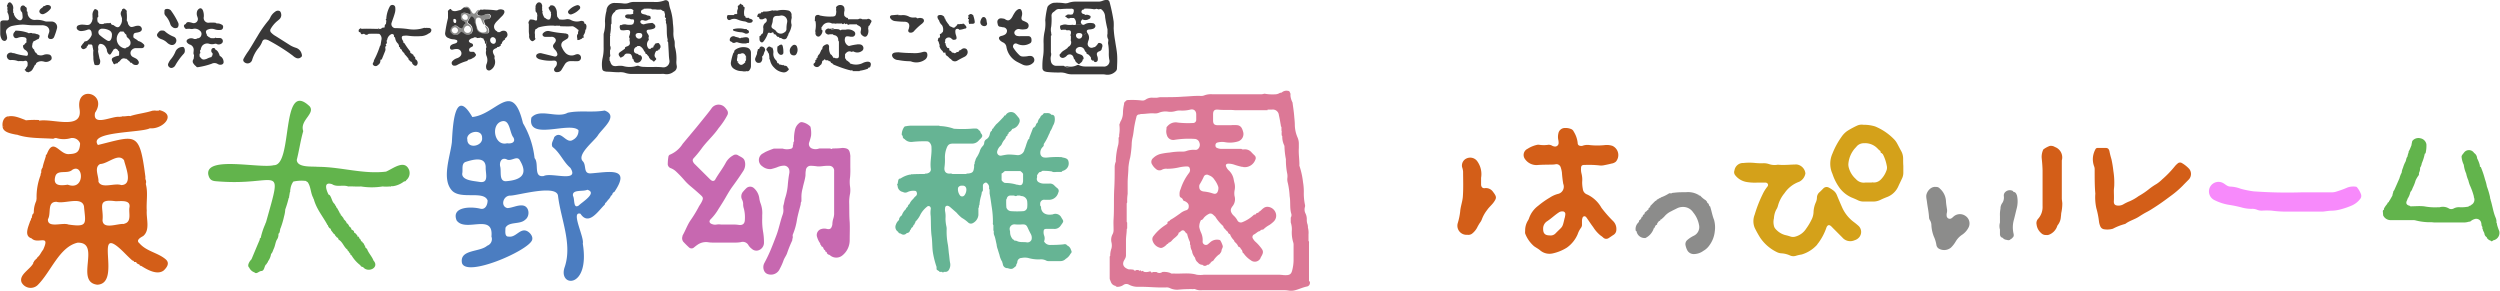 <svg id="レイヤー_1" data-name="レイヤー 1" xmlns="http://www.w3.org/2000/svg" width="522.1" height="60.81" viewBox="0 0 522.1 60.81"><defs><style>.cls-1{fill:#f78afb;}.cls-2{fill:#d35e18;}.cls-3{fill:#d4a11a;}.cls-4{fill:#8c8c8b;}.cls-5{fill:#66b494;}.cls-6{fill:#62b44c;}.cls-7{fill:#4b7dc1;}.cls-8{fill:#c768b0;}.cls-9{fill:#dc7896;}.cls-10{fill:#393838;}</style></defs><path class="cls-1" d="M497.05,53.79h-3.53a24.3,24.3,0,0,1-2.56-.2,16.19,16.19,0,0,0-2,0,2.5,2.5,0,0,1-1.06-.19,2.57,2.57,0,0,0-1.16-.18,8,8,0,0,1-2.18-.33c-.83-.21-1.66-.38-2.5-.51a10.39,10.39,0,0,1-3.06-1,2,2,0,0,1-.86-2.81,2,2,0,0,1,2.82-.66c.21.13.39.28.6.4a1.52,1.52,0,0,0,.85.26,6.8,6.8,0,0,1,2.09.45,19.87,19.87,0,0,0,2.68.54,97.91,97.91,0,0,0,10,.21c2.09,0,4.19,0,6.29,0a3.24,3.24,0,0,0,1.11-.19,21.41,21.41,0,0,0,2.24-.83,3.61,3.61,0,0,1,1.66-.17.41.41,0,0,1,.35.19,4.73,4.73,0,0,1,.79,1.4,1,1,0,0,1-.19,1,4.45,4.45,0,0,1-1.87,1.41,16.39,16.39,0,0,1-2.54.83,7.57,7.57,0,0,1-1.42.19c-.63,0-1.26.12-1.9.19a5.68,5.68,0,0,1-.59,0Z" transform="translate(-16.55 -9.6)"/><path class="cls-2" d="M325.86,46.73c0,.46,0,.92,0,1.38s.25.87.81.78a1.79,1.79,0,0,1,1.72.83c.06.06.1.13.15.19.57.81.55,1.07,0,1.87-.41.6-1,1.06-1.4,1.65a7.34,7.34,0,0,0-1.13,2,2.47,2.47,0,0,1-.38.67A9.94,9.94,0,0,0,325,57.2a4.09,4.09,0,0,1-1,1.18,1.27,1.27,0,0,1-1,.25,1.9,1.9,0,0,1-2-2.47,13.72,13.72,0,0,0,.49-2.34c.07-1.07.47-2.06.56-3.12.13-1.76.06-3.52.05-5.28a3.79,3.79,0,0,0-.21-.93,1.63,1.63,0,0,1,1-1.83,1.81,1.81,0,0,1,2.24.72A4.56,4.56,0,0,1,325.86,46.73Z" transform="translate(-16.55 -9.6)"/><path class="cls-3" d="M404.59,56.69c-.3-.26-.61-.52-.93-.75a7.73,7.73,0,0,1-2.42-3.07c-.37-.84-.73-1.68-1.08-2.53a2.26,2.26,0,0,0-.78-1,7.26,7.26,0,0,0-.91-.57.94.94,0,0,0-1.1.15c-.27.27-.53.55-.81.8A1.52,1.52,0,0,0,396,50.9a2.52,2.52,0,0,1-.25,1,5.46,5.46,0,0,0-.46,2,3.77,3.77,0,0,1-.28,1.28,12,12,0,0,1-1.26,2.17A3.86,3.86,0,0,1,391.54,59a1.74,1.74,0,0,1-1.06,0,10.2,10.2,0,0,0-1.15-.32,4.1,4.1,0,0,1-2.1-1.42,1.35,1.35,0,0,1-.21-.49,3.29,3.29,0,0,1,0-1.59,4.44,4.44,0,0,1,.47-1.78,2.61,2.61,0,0,0,.35-.76,6.89,6.89,0,0,1,1.38-2.69,6.23,6.23,0,0,1,3.07-2.39,2.36,2.36,0,0,0,1.3-1.75,2.1,2.1,0,0,0-1.8-1.86c-1.29,0-2.58.18-3.88.05l-.11,0a3.55,3.55,0,0,1-1.83-.14,3.34,3.34,0,0,0-1.18-.17,13.25,13.25,0,0,1-1.67-.05,11.26,11.26,0,0,0-2.46,0,1.81,1.81,0,0,0-1.88,1.54,1,1,0,0,0,.14,1,3.81,3.81,0,0,0,2.3,1.41,10,10,0,0,0,2.41.14c.6,0,1.1,0,1.59,0s.76.47.41.87a7.8,7.8,0,0,0-1,1.63A26.65,26.65,0,0,0,383,54.42a3.64,3.64,0,0,0,0,2.75,21.33,21.33,0,0,0,1.16,2.09,8.86,8.86,0,0,0,3.49,3,2.35,2.35,0,0,0,.86.24,5.09,5.09,0,0,1,1.8.42,1.73,1.73,0,0,0,1.34.09,7.77,7.77,0,0,1,1.16-.26,7.08,7.08,0,0,0,3.19-2,5.34,5.34,0,0,1,.35-.48A11.88,11.88,0,0,0,398,57.07c.21-.46.51-.6.91-.27a4.54,4.54,0,0,1,.38.38c.67.66,1.32,1.33,2,2a2.16,2.16,0,0,0,2.55.6,2,2,0,0,0,1-.65A1.73,1.73,0,0,0,404.59,56.69Z" transform="translate(-16.55 -9.6)"/><path class="cls-2" d="M351,53A6.62,6.62,0,0,0,348,50.21a1.36,1.36,0,0,1-.89-1.13,7.35,7.35,0,0,1-.14-1.48,5.19,5.19,0,0,0-.16-1.84,3.45,3.45,0,0,1-.08-1c0-.53.19-.73.73-.71a20.69,20.69,0,0,1,3.05.09,3,3,0,0,0,.84,0c.59-.11,1.17-.23,1.75-.38a1.79,1.79,0,0,0,.92-.41,2.12,2.12,0,0,0-.71-3.28,3.7,3.7,0,0,0-1.59-.17,14.61,14.61,0,0,1-3.17,0,3.07,3.07,0,0,0-1.35.09,1.06,1.06,0,0,1-.35.09c-.51,0-.81-.15-.82-.64a5.51,5.51,0,0,0-.82-2.35,1,1,0,0,0-.6-.56,3,3,0,0,0-1.23-.2A1.38,1.38,0,0,0,342,37.47a3.1,3.1,0,0,0,0,1.42,3,3,0,0,1,.05.59.73.73,0,0,1-.79.72,1.46,1.46,0,0,1-.62-.2,1.41,1.41,0,0,0-.69-.17,6.44,6.44,0,0,1-2,0,1.08,1.08,0,0,0-.3,0,6.06,6.06,0,0,0-2.09.85,1.42,1.42,0,0,0-.53,2.14,2.91,2.91,0,0,0,2.53,1.25c1.06-.09,2.11-.07,3.17-.1a3.49,3.49,0,0,0,.65-.06.93.93,0,0,1,1.1.61,5.87,5.87,0,0,1,.26,1.1,23.76,23.76,0,0,0,.28,2.38,1.55,1.55,0,0,1-1.16,2.11,5.81,5.81,0,0,0-1.64.75,18.16,18.16,0,0,0-2.44,1.72,5.45,5.45,0,0,0-1.91,2.62,2.16,2.16,0,0,1-.24.48,3.93,3.93,0,0,0-.57,2.09c0,.22-.06.49.06.73a6.58,6.58,0,0,0,1.79,2.51c.42.31.9.54,1.29.88a3,3,0,0,0,2.58.64,9.23,9.23,0,0,0,3-1.22,6.59,6.59,0,0,0,2.26-2.82,4.81,4.81,0,0,1,.68-1.31,1.07,1.07,0,0,0,.21-.74c0-.24,0-.48,0-.72a1.73,1.73,0,0,1,.12-.64.41.41,0,0,1,.72-.16,1.24,1.24,0,0,1,.22.28c.43.6.82,1.23,1.27,1.81a7.07,7.07,0,0,0,1.57,1.79,3.42,3.42,0,0,1,.52.4.9.9,0,0,0,1.2.09c.34-.21.66-.45,1-.66a1.25,1.25,0,0,0,.56-1.06,2.29,2.29,0,0,0-.67-1.79A25.7,25.7,0,0,1,351,53Zm-9.67,5.42a1.42,1.42,0,0,1-1.17.34c-.94,0-1.35-.42-1.34-1.36a1.8,1.8,0,0,1,.85-1.61c.85-.56,1.58-1.28,2.43-1.83a1.24,1.24,0,0,1,.79-.21.54.54,0,0,1,.56.62,1.84,1.84,0,0,1-.06.41c0,.16-.07.31-.11.47C342.8,57.31,342.94,56.76,341.37,58.38Z" transform="translate(-16.55 -9.6)"/><path class="cls-4" d="M427,54.68a2,2,0,0,0-2.58.25,2.69,2.69,0,0,1-.33.26.65.65,0,0,1-1-.52,1.85,1.85,0,0,1,.05-.66,1.93,1.93,0,0,0,0-.83c-.07-.51-.17-1-.19-1.54A3.74,3.74,0,0,0,421.69,49a1,1,0,0,0-.86-.36c-1.2-.14-2.06,1.23-2,2,0,.35.1.71.14,1.06.13,1.11.39,2.2.44,3.31a1.06,1.06,0,0,0,.18.56,2,2,0,0,1,.31,1,7.5,7.5,0,0,0,.52,2.44,6.54,6.54,0,0,1,.52,1.7,1.11,1.11,0,0,0,.43.76A2.23,2.23,0,0,0,424,61.3,6.14,6.14,0,0,0,425,60a4.29,4.29,0,0,1,1.31-1.37,4,4,0,0,0,1.31-1.44A1.88,1.88,0,0,0,427,54.68Z" transform="translate(-16.55 -9.6)"/><path class="cls-5" d="M514.36,53.46c0,.16,0,.31-.18.34A.27.27,0,0,1,514.36,53.46Z" transform="translate(-16.55 -9.6)"/><path class="cls-6" d="M538.5,57.88a11.06,11.06,0,0,1-.43-1.22c-.08-.18,0-.41-.17-.55a2,2,0,0,0-.14-1c-.54-1.23-.68-2.57-1.1-3.83a.15.15,0,0,0-.08-.22l0-.26a15.88,15.88,0,0,0-.67-2.26,9.08,9.08,0,0,0-.39-1.47,19,19,0,0,0-.82-2.45c0-.1-.09-.17-.19-.19s-.05-.24-.08-.36a7.14,7.14,0,0,0-.56-1.41,1.37,1.37,0,0,0-.63-1.11,1.27,1.27,0,0,0-2.12-.06c-.23.32-.58.61-.48,1a4.57,4.57,0,0,0,.45,1.53,6.14,6.14,0,0,0,.5,1.83,6.27,6.27,0,0,0,.45,1.41,7.17,7.17,0,0,0,.3,1,14,14,0,0,1,.85,2.35.49.49,0,0,0,0,.17,1.22,1.22,0,0,1-.58,1.63s0,.07-.06.1a1.07,1.07,0,0,0,.31.06,1.07,1.07,0,0,1-.31-.06c-.27,0-.45.3-.75.28a7.11,7.11,0,0,1-1.53.09,2.33,2.33,0,0,0-1.22.22,1.08,1.08,0,0,1-1,.08,2.44,2.44,0,0,0-2-.3,1,1,0,0,1-.24,0,12.14,12.14,0,0,1-3-.19c-1-.11-1.94,0-2.91,0,0-.11-.14-.11-.23-.14-.56-.19-.7-.5-.49-1,.05-.12.15-.23.13-.38a4.15,4.15,0,0,0,.62-1.47,1.88,1.88,0,0,0,.46-.81,8.36,8.36,0,0,0,.63-1.59,5.38,5.38,0,0,1,.58-1,.59.59,0,0,0,.11-.55,2.15,2.15,0,0,0,.25-1.11,2.24,2.24,0,0,0,.35-.93,9.45,9.45,0,0,0,.63-2,.27.27,0,0,0,.19-.21,6.67,6.67,0,0,0,.15-1.78,1.55,1.55,0,0,0-1.21-1.23,1.63,1.63,0,0,0-1.76.59.4.4,0,0,0,0,.11,4.74,4.74,0,0,0-.15.75c-.14.34-.27.69-.42,1-.08.16-.21.29-.17.49a3.85,3.85,0,0,0-.25.88c-.26.29-.25.68-.38,1a6.51,6.51,0,0,0-.55,1.34,2.86,2.86,0,0,0-.27,1,4.75,4.75,0,0,0-.46,1.17c-.37.85-.74,1.7-1.12,2.54a.54.54,0,0,0-.2.46,2.16,2.16,0,0,0-.16.63l-.57,1a.51.51,0,0,0-.17.36.37.37,0,0,0-.32.36l0,0a4.37,4.37,0,0,0-.7,1l0,0c0,.16,0,.31-.18.34a2.48,2.48,0,0,0,0,.86.37.37,0,0,0,.05.29,1.71,1.71,0,0,0,1.62.91h4.48a2.13,2.13,0,0,1,.71.08,12.13,12.13,0,0,0,3.18.36c.23,0,.47.05.71.05h6.28a3.72,3.72,0,0,0,.94-.18c.23.06.36-.14.52-.24a2.28,2.28,0,0,1,.59-.28,1.06,1.06,0,0,1,1.42.85c.07.25,0,.55.23.76l0,.27c0,.1,0,.18.09.22,0,.35.28.6.34.94a1,1,0,0,0,.52.76.23.23,0,0,0,.22.31.49.49,0,0,0,.46.32c.25.26.34.27.64,0l.23-.06A1.59,1.59,0,0,0,538.5,57.88Z" transform="translate(-16.55 -9.6)"/><path class="cls-2" d="M473.76,44.89a6.51,6.51,0,0,0-1.53-1.23.74.74,0,0,0-.94.12,3.72,3.72,0,0,0-.59.6,21.56,21.56,0,0,1-2.62,2.7,7.45,7.45,0,0,1-1.16.94,12.54,12.54,0,0,0-1.48,1,15.63,15.63,0,0,1-2.27,1.54,9.92,9.92,0,0,1-1.81,1.05,8.84,8.84,0,0,0-1.35.65,2,2,0,0,1-1,.28c-.75,0-1.05-.24-1-1s0-1.43,0-2.15c0-.38.08-.75.08-1.13a15.08,15.08,0,0,0-.18-2.92,23.51,23.51,0,0,0-.4-2.47c-.16-.53-.3-1.07-.41-1.62-.07-.39-.25-.74-.72-.75s-1.16,0-1.74,0a.47.47,0,0,0-.46.24,4.62,4.62,0,0,0-.51,1.46,4.27,4.27,0,0,0,.21,2.12,1.67,1.67,0,0,1,.12.7c0,1.8,0,3.6.14,5a10.5,10.5,0,0,0,.21,3.06,17.29,17.29,0,0,1,.55,2.76,3.55,3.55,0,0,0,.27,1,1,1,0,0,0,.8.64,4.21,4.21,0,0,0,1.83-.11,11.9,11.9,0,0,1,2.56-1,.33.33,0,0,0,.1-.06c.84-.62,1.88-.88,2.75-1.44.55-.35,1.11-.71,1.68-1s1.17-.68,1.74-1.05c1.07-.69,2.11-1.44,3.13-2.21a20.05,20.05,0,0,0,2.64-2.24c.42-.45.87-.88,1.3-1.33A1.69,1.69,0,0,0,473.76,44.89Z" transform="translate(-16.55 -9.6)"/><path class="cls-4" d="M374.51,55.5c-.35-.85-.49-1.76-.77-2.63a1,1,0,0,1,0-.1.62.62,0,0,1-.32-.5l-.15-.22a.24.24,0,0,1-.2-.27l-.27-.34a5.41,5.41,0,0,1-1.2-1l-.1,0a.25.25,0,0,1-.26-.2l-.09,0a4.3,4.3,0,0,0-2.51-.5c-.77,0-1.53,0-2.3.09l-.58.06a.34.34,0,0,1-.38.07l-.22,0a8.43,8.43,0,0,1-1.67.84l-.09,0a.24.24,0,0,1-.27.19L363,51a.26.26,0,0,1-.26.2l-.22.15a.24.24,0,0,1-.27.2l-1.07,1.09,0,.22-.24.13-.11.13,0,.24h0c-.27.07-.35.38-.6.46l-.23.25a1.77,1.77,0,0,0,0,.23,2,2,0,0,0,.54-.36,1.82,1.82,0,0,1-.54.36l-.31.18a.35.35,0,0,1-.05.08l0,.23-.24.11h0a1.09,1.09,0,0,1-.55.75.42.42,0,0,0,0,.1c0,.22-.18.34-.3.49a1.85,1.85,0,0,0-.42,1.36c0,.15.05.27.22.3a.23.23,0,0,0,0,.11,1.14,1.14,0,0,1,.5.29,1.14,1.14,0,0,0-.5-.29,1.7,1.7,0,0,0,1.66,1.3.47.47,0,0,0,.17,0,3.42,3.42,0,0,0,1.74-2h0a.22.22,0,0,1,.21-.24,1.31,1.31,0,0,1,.27-.49.47.47,0,0,1,.06-.21.47.47,0,0,0-.06.21c.25,0,.24-.17.24-.34h0c0-.14.07-.23.22-.24a.34.34,0,0,1,.23-.25.4.4,0,0,0,.27-.35h0l.15,0,.57-.52a4.1,4.1,0,0,1,1.49-1.16c.38-.22.79-.39,1.18-.6a2.73,2.73,0,0,1,1.2-.3,2.5,2.5,0,0,1,2.19,1.12,5.72,5.72,0,0,1,1.23,2.62,2,2,0,0,1-1.06,2.26,6.06,6.06,0,0,0-1.39.91,1.14,1.14,0,0,0-.34,1.19A3.53,3.53,0,0,0,369,62a1.53,1.53,0,0,0,1.28.66,3.4,3.4,0,0,0,2-.67,3.75,3.75,0,0,0,1.23-1.11,5.92,5.92,0,0,0,1.16-3A5.86,5.86,0,0,0,374.51,55.5Zm-13.32-2.62a1,1,0,0,0,.45-.24,1,1,0,0,1-.45.24.52.52,0,0,1-.19.41A.52.52,0,0,0,361.19,52.88Z" transform="translate(-16.55 -9.6)"/><path class="cls-4" d="M361.87,57.28c.17,0,.24-.08.21-.24A.22.22,0,0,0,361.87,57.28Z" transform="translate(-16.55 -9.6)"/><path class="cls-4" d="M362.59,56.2c.17,0,.24-.08.22-.24C362.66,56,362.6,56.06,362.59,56.2Z" transform="translate(-16.55 -9.6)"/><path class="cls-2" d="M447.24,52.14c0-.37-.1-.75-.1-1.13,0-2.44,0-4.87,0-7.31,0-.2,0-.4,0-.6a2.31,2.31,0,0,0-1.44-2.8,1.52,1.52,0,0,0-1.09-.22,5.15,5.15,0,0,0-1.3.71.29.29,0,0,0-.09.15,3.55,3.55,0,0,0-.28,1.69c.09.86.16,1.71.18,2.56,0,2.48,0,5,0,7.44a3.69,3.69,0,0,1-.95,2.69,1.31,1.31,0,0,0-.3,1.16,2.76,2.76,0,0,0,.95,1.79,1.34,1.34,0,0,0,1.06.41,1.23,1.23,0,0,0,.72-.12,2.93,2.93,0,0,0,1.53-1.6,1,1,0,0,1,.18-.38,3,3,0,0,0,.63-1.71c.05-.25.05-.51.08-.77A9.21,9.21,0,0,0,447.24,52.14Z" transform="translate(-16.55 -9.6)"/><path class="cls-4" d="M437.78,50.44c-.14-.36-.27-.74-.75-.76a.32.32,0,0,0-.12-.2,1.35,1.35,0,0,0-1.53.18,1,1,0,0,0-.35.9,2.06,2.06,0,0,1-.31,1.42,1.92,1.92,0,0,0-.39,1.21,6.54,6.54,0,0,0-.11,1.53c0,.46,0,.91,0,1.37a2.56,2.56,0,0,0,0,1.45c0,.31,0,.63,0,.94s.13.7.57.78a1.09,1.09,0,0,0,.7.41c.32.06.7.24,1-.16a.52.52,0,0,0,.34-.26c.39-.29.27-.69.2-1a5.76,5.76,0,0,1,.09-2.71c.22-.8.39-1.61.6-2.41A5.79,5.79,0,0,0,437.78,50.44Z" transform="translate(-16.55 -9.6)"/><path class="cls-3" d="M414,42.72a3.21,3.21,0,0,0-.42-1.6c-.29-.52-.56-1.06-.85-1.59a4.1,4.1,0,0,0-.47-.68A11.78,11.78,0,0,0,408.14,36a7.93,7.93,0,0,0-2.41-.34,2.37,2.37,0,0,0-1.24.13,17.76,17.76,0,0,0-2.11,1.13,4.57,4.57,0,0,0-1.06,1,16.38,16.38,0,0,0-2.08,3.75,5.14,5.14,0,0,0,0,4.24,10.58,10.58,0,0,0,1.54,3,6.37,6.37,0,0,0,2.4,1.91c.46.19.93.38,1.37.6a2.6,2.6,0,0,0,1.16.27c.62,0,1.24,0,1.86,0a3.5,3.5,0,0,0,1.68-.34c.5-.25,1-.45,1.54-.66a4.17,4.17,0,0,0,2.2-2.17c.24-.53.48-1,.74-1.57a2.72,2.72,0,0,0,.31-1.21c0-.5,0-1,0-1.5h0C414,43.68,414,43.2,414,42.72Zm-6.54,5h-1.33a2.17,2.17,0,0,1-2-.73,4.86,4.86,0,0,1-1.5-2.46,2.44,2.44,0,0,1-.05-.89,5.67,5.67,0,0,1,1.3-3c.18-.19.35-.38.52-.58a2,2,0,0,1,1.4-.55,3.57,3.57,0,0,1,2.86,1.11c.17.14.28.34.49.43l.13.14v.21l.14.15c.15,0,.21.18.34.24h0a8.59,8.59,0,0,1,.82,2.41,1.66,1.66,0,0,1-.1,1.11,4.91,4.91,0,0,1-1.19,1.83A2,2,0,0,1,407.48,47.67Z" transform="translate(-16.55 -9.6)"/><path class="cls-7" d="M142.89,52.23c0,.08-.11.15-.16.22-1.28,1.25-3.26,4.37-4.95,1.79-2.12-.64.85,4.94.48,6.23,1.57,9.66-5.32,9.12-3.76,4.85,1.59-4.82-.83-9.95-1.41-14.8-.24-2.47-8.21-.15-9.9-.07-1.58-.08-2.21,2.27-.66,2.61,1-.06,2-.61,3-.56,1.57,0,1.82,2.21.69,3-1.12,1.05-3.4.3-4.11,1.68,0,.62-.24,1.92.7,1.83,1.51.24,2.36-1.86,3.83-1.14.65.34,1.33,1.19,1,1.94-1,2.24-13.69,7.75-14.61,4.72-.55-2.9,3.7-2.22,5.26-3.61a1.47,1.47,0,0,0,.89-1.92c.51-5-5.42-.77-7.27-3.37-1.18-2.94,3.17-2.92,5-2.43,1.06.21,1.47-.9,1.47-1.74-.8-2.11-5.49-.15-7.38-2-2.3-2.39-.43-7.14-.08-10.16.18-3.23.54-11.72,4.27-5.26,5.07-.54,8.38-7.92,10.58,1.29a18.23,18.23,0,0,1,2.42,7.29c1,1.11-.31,4.1,1.92,3.74,1.52-.83,7.56,1.47,5.56-1.7-1.48-1.25-2.16-3.19-3.74-4.38-.37-.77.21-1.35.37-2.05,1.48-1.6,2.47,1.57,3.93.56a2.1,2.1,0,0,0,1.13-2c-1.81-1.89-10.84,2.36-9.83-2.64,1.77-2,5.36.24,7.57-1,2.49-.55,5.18,0,7.72-.47,3.08,1.14-.59,3.8-1.45,5.26-.84,1.21-4.35,3.93-3.14,5.3.9.86,0,2.72,1.79,2.56,3.63-.26,8.43-1.41,4.83,3.89a.6.6,0,0,0-.42.51l-.16.22a.23.23,0,0,0-.2.26l-.41.58a.25.25,0,0,0-.21.25.91.91,0,0,0-.28.34A.44.44,0,0,0,142.89,52.23ZM121,44.34h0c.3,1-.3,3.08,1.16,3.11,3-.21,4.79-1.28,3-4.29-.58-1.27-1.9.33-2.85-.31C121.23,42.44,120.83,43.51,121,44.34Zm1.48-4.82c.83.14,1.83-.18,1.3-1.2-.85-1-.68-4-2.58-3.34C119,35.77,119.83,40.2,122.44,39.52Zm16.74,9.7c-.87.47-3.29-.16-3,1.31.39.61,0,2.75,1.18,2C138.06,51.84,141.43,49.85,139.18,49.22Zm-22.65-1.65c2.13.42,1.41-1.6,1.41-2.89.1-2.55-2.68-1.75-4.21-1.26-.92.36-.5,1.64-.69,2.43C113,47.29,115.51,47.38,116.53,47.57Zm-2.42-9c-.18,2.31,3.32,1.61,3.08-.2C117.26,36.43,114.06,37,114.11,38.62Z" transform="translate(-16.55 -9.6)"/><path class="cls-8" d="M175.94,58.16a14.29,14.29,0,0,1-.21-3c0-.2,0-.4,0-.6a5.74,5.74,0,0,0-.38-2.59,5.19,5.19,0,0,1-.23-1A3.43,3.43,0,0,0,174,48.89a1.16,1.16,0,0,0-1.57,0,8.69,8.69,0,0,0-.66.7,1.5,1.5,0,0,0-.24,1.72,2,2,0,0,1,.22.86,2.76,2.76,0,0,0,.15,1,7.2,7.2,0,0,1,.21,2.26c0,.88-.46,1.28-1.34,1.13a7.79,7.79,0,0,0-1.07-.07h-2.58a3,3,0,0,0-.9,0,1.55,1.55,0,0,1-.88-.06c-.65-.18-.82-.64-.33-1.09a10.49,10.49,0,0,0,1.62-2.14c.5-.77,1-1.56,1.45-2.34s.92-1.6,1.46-2.33c.79-1.08,1.56-2.17,2.28-3.3a2.53,2.53,0,0,0,.26-2,1.18,1.18,0,0,0-.53-.7c-.26-.18-.56-.31-.83-.48a.92.92,0,0,0-1.06,0,3.89,3.89,0,0,0-1.49,1.44c-.65,1.25-1.53,2.34-2.22,3.55a.54.54,0,0,1-.86.21,1.64,1.64,0,0,1-.32-.27c-1-1-2.07-2.06-3.11-3.09a1.47,1.47,0,0,1-.38-.53.61.61,0,0,1,.09-.67A23.08,23.08,0,0,0,163,40.72c1.1-1.55,2.57-2.79,3.63-4.37a15.24,15.24,0,0,0,1.83-2.72,1,1,0,0,0,0-.91,4,4,0,0,0-.63-.8,1.79,1.79,0,0,0-2.62.22c-.26.38-.54.74-.83,1.1-.79,1-1.61,2-2.42,3l-2.84,3.4a5.74,5.74,0,0,1-2.59,2.23.55.55,0,0,0-.39.48,9.07,9.07,0,0,0-.13,1.37.93.93,0,0,0,.62,1,3.32,3.32,0,0,1,1.11.7,23.68,23.68,0,0,1,1.7,1.77,10.81,10.81,0,0,0,1.32,1.3c.74.61,1.46,1.24,2.17,1.89.49.45.5.66.22,1.26s-.54.85-.75,1.3a25.71,25.71,0,0,1-1.66,2.7c-.64.95-1,2-1.56,3a.8.8,0,0,0-.11.34,1.2,1.2,0,0,0,.2,1.13c.37.39.75.78,1.15,1.14a.76.76,0,0,0,1.09,0c.21-.15.4-.33.62-.47a3.1,3.1,0,0,1,2.26-.6,5.73,5.73,0,0,0,1,.08h4.74a6.15,6.15,0,0,0,1.13-.09,1.35,1.35,0,0,1,1.62.68,2.85,2.85,0,0,0,.7.73,1.38,1.38,0,0,0,1.29.32,1.68,1.68,0,0,0,1.23-1.65A13,13,0,0,0,175.94,58.16Z" transform="translate(-16.55 -9.6)"/><path class="cls-8" d="M194.13,44.54c0-.7,0-1.39,0-2.09a2.14,2.14,0,0,0,0-.36c-.14-1.15-.33-1.54-1.63-1.6a12.42,12.42,0,0,1-1.72.11l-.37,0a.29.29,0,0,1-.46,0h-2.3a2.06,2.06,0,0,1-1.56,0,1,1,0,0,1-.53-1.31,12.33,12.33,0,0,0,.37-1.32,5.65,5.65,0,0,0-.1-1.79c0-.14-.14-.23-.24-.33a3.26,3.26,0,0,0-1.49-.73.74.74,0,0,0-.67.21,2.38,2.38,0,0,0-.83,1.28,8.48,8.48,0,0,0-.23,2.07c0,.2.09.44-.12.61a2,2,0,0,1-.12.73.56.56,0,0,1-.53.67,2.94,2.94,0,0,1-1.61-.06h-1.82a16.52,16.52,0,0,0-1.76.7l-.67.39a1.55,1.55,0,0,0,0,2.6,2.51,2.51,0,0,0,1.83.59,11.16,11.16,0,0,0,1.25-.37,3.88,3.88,0,0,1,1.5-.35,1.13,1.13,0,0,1,1.08,1.06,1.83,1.83,0,0,1,0,.47c-.15.8-.25,1.61-.32,2.42a11.58,11.58,0,0,1-.55,2.8c-.18.55-.21,1.12-.4,1.67l0,.48a2.7,2.7,0,0,1-.16,1.41c-.47,1.35-.74,2.77-1.23,4.12-.44,1.17-.89,2.34-1.38,3.49-.35.81-.73,1.58-1.14,2.35a1.82,1.82,0,0,0-.1,1.67,1.29,1.29,0,0,0,.93.76,2,2,0,0,0,2.35-1.15,11.64,11.64,0,0,0,.76-1.69c.17-.53.55-1,.74-1.5A25.18,25.18,0,0,1,182,59.82c0-.24.09-.49.13-.73a.87.87,0,0,1,0-.53A12.83,12.83,0,0,0,183,55.4c.19-1,.48-2,.74-3,.06-.24,0-.53.18-.73,0-.28,0-.56,0-.83a6.68,6.68,0,0,1,.26-1.94c.17-.9.49-1.76.59-2.68,0-.34,0-.67.07-1a1,1,0,0,1,1-1,11.34,11.34,0,0,1,1.43.13c.66.05,1.3-.12,2-.12h.48a1,1,0,0,1,1,1.1c0,3,0,6,0,9a3.69,3.69,0,0,1-.16.88,4.29,4.29,0,0,0-.21,1.23.94.94,0,0,1-.06.29c-.18.64-.46.82-1.1.68a2,2,0,0,0-1.07,0,1.3,1.3,0,0,0-.93,1.77,4.25,4.25,0,0,0,.5,1.08.49.49,0,0,1,.14.32s0,.08,0,.11a.22.22,0,0,1,.19.26l.05.1a.57.57,0,0,1,.44.49l.15.24a.21.21,0,0,1,.2.25,1.17,1.17,0,0,1,.05.11.34.34,0,0,1,.31.36l.26.26c.26,0,.42.21.62.33a2,2,0,0,0,2.37-.17A4.06,4.06,0,0,0,194,59.71c0-1.24.06-2.49,0-3.72-.12-1.42-.06-2.83-.11-4.24a9,9,0,0,1,.19-1.72,4.9,4.9,0,0,0,0-1.43,6.85,6.85,0,0,1,0-2A18.27,18.27,0,0,0,194.13,44.54Z" transform="translate(-16.55 -9.6)"/><path class="cls-2" d="M20,37.69c2.35.86,5.17.71,7.69.89a1.15,1.15,0,0,1,.58-.16,5.32,5.32,0,0,0,3.16,0l.32,0a1.72,1.72,0,0,1,1.52,1.1l0,.2a.67.67,0,0,1,.24.19.67.67,0,0,0-.24-.19c-.13,1.59-.67,2-2.28,2.06-2,.22-3.29-3.7-4.68.08-.16.05-.24.13-.17.3-.23.82-.55,1.61-.7,2.45a1.23,1.23,0,0,0-.26,1,1,1,0,0,0-.15.56.56.56,0,0,1,0,.08.56.56,0,0,0,0-.08A12.7,12.7,0,0,0,24.19,51c0,.19-.05.38-.07.57a5.58,5.58,0,0,0-.51,2.28l.14,0-.14,0c0,.19-.06.39-.26.5,0,.08-.05.16-.07.24s-.11.38-.08.58h-.14l-.06.24a.21.21,0,0,1-.12.27c-.33,1.12-1.44,3.19.27,3.7h0c1.28,1.35,4-1.08,2.4,2.39-.42.48-.67,1.23-1.19,1.56,0,.14-.14.19-.17.31l-.19.08a.24.24,0,0,1-.19.24l-.17.24a.18.18,0,0,1-.15.2l0,.2h0c-.69,1.31-3.08,2.41-2.42,4a2.14,2.14,0,0,0,3.3.58c2.82-2.76,4.53-8,8.39-8.9,5-.11-.69,8.22,4.12,8.78,5.41-.27-1.43-13.83,5.77-6.53.51.51,1,1,1.55,1.48a.38.38,0,0,1,.37.31l.1,0h.24l.08,0c.09.39.45.38.73.59h0c0,.22.2.18.36.24,1.19.76,3.34,2,4.69.91.66-.65,1.27-1.5.41-2.28-1.66-1.43-4-1.64-5.51-3.37-.81-.65.22-1.2.79-1.52,1.49-1.26.62-3.59.74-5.29-.12-1.77.27-3.74-.16-5.4L47,48a.66.66,0,0,1-.17-.73A.66.66,0,0,0,47,48a1.26,1.26,0,0,0-.09-1l0-.44a.32.32,0,0,1-.14-.14.3.3,0,0,0,.15.14C45.68,36.89,45,37.92,37,39.88,34.9,37,46.09,37.36,47.85,36.39a1.88,1.88,0,0,1,1.21-.83,1.88,1.88,0,0,0-1.21.83c2.67.28,5.73-2.9,1.94-3.81v.12a1.34,1.34,0,0,1,1.05.69,1.36,1.36,0,0,0-1.5-.66h0a3,3,0,0,0-1,0c-1.44.47-3.1.63-4.55,1.1l.07.05c-.53-.18-1.16.1-1.74,0-.17.12-.38.07-.57.13a1.28,1.28,0,0,1-.79.52,1.28,1.28,0,0,0,.79-.52c-1.5-.27-5.74,2.14-5.15-.87,2.76-4.06-4.1-6-3.24-.78l.11.06-.11-.06c.75,4.54-5.72,1.91-8.44,2.45a.4.4,0,0,1-.33.1.4.4,0,0,0,.33-.1v-.14a16.79,16.79,0,0,0-3.17.11,1.49,1.49,0,0,0,.41-.08c-1.11-.39-2.32-1-3.56-.81,0,.1,0,.2-.13.26.09-.06.1-.16.13-.26-1,0-1.44,1.11-1.31,2.07.08.05.21.1.23.17s-.15-.12-.23-.17c0,1.33,1.92,1.55,2.95,1.79m22.43,5.39c.35,1.44,1.89,5.07-.6,5.11-1.41-.5-4.08.84-4.76-.7.11-1.1-1-3,.36-3.7C39.1,43.81,41.29,41.45,42.47,43.08Zm0,13.24c-1.29-.17-4.38,1.26-4.51-.77.31-2.67-1.36-4.53,2.64-4h0c1,.07,3.24-.41,3,1.25C43.35,54,44.16,55.94,42.49,56.32ZM32,38.28a1.31,1.31,0,0,1,.39-.05A1.31,1.31,0,0,0,32,38.28Zm-.4,6.82c2.44-1.6,2.78,4.45-.9,3.07-1.49.22-3.17.32-2.6-1.73C28.52,44.94,30.62,46,31.61,45.1ZM26.56,55.38c.74-1.21-.25-3.68,1.8-3.63,1.69.5,5.26-1.21,5.73.94.3,3.51.95,4.43-3.26,3.8C29.64,56,26.43,57.34,26.56,55.38Z" transform="translate(-16.55 -9.6)"/><path class="cls-6" d="M102,45.13c-.93-2.35-3.36-.31-4.83.31-4.75.59-9.46-1-14.25-1-1.21-.13-4.33.23-4.39-1.46.51-2,.77-4,1.35-6-.78-2.24,2.53-3.63,1.36-5.15-6.15-5.92-3.41,12.39-7.51,12.27-2.8.75-14.25-2-13.69,1.92.26,1.16.78,1.38,1.76,1.44C74.76,48.58,75.75,43,72.08,56.1h0a.18.18,0,0,0-.09.21,14.71,14.71,0,0,0-1,3h0c-.19,0-.21.19-.2.36-.58,1.35-1.15,2.72-1.72,4.08h0c-.38.37-1,1.32-.48,1.73a1.87,1.87,0,0,0,1.1,1c.43.45.88-.21,1.39-.28h0c.7,0,.62-.9,1-1.35h0a.34.34,0,0,0,.21-.33l0,0h0a.34.34,0,0,0,.22-.33,3.43,3.43,0,0,0,.65-1.56c.32-.27.39-.74.58-1.12h0c.27-.57.31-1.22.6-1.8h0a1.9,1.9,0,0,0,.36-1.29h0c.38-.2.25-.85.47-1.23h0a17.58,17.58,0,0,0,.71-2.42h0a6.11,6.11,0,0,0,.24-1.42h0a22.09,22.09,0,0,0,.72-2.4h0a.18.18,0,0,0,.08-.22h0c.06-.32.11-.65.17-1h0c.16-.14,0-.4.11-.6h0a3.34,3.34,0,0,1,.61-1.61,7.91,7.91,0,0,1,2.7-.12.24.24,0,0,0,.25.19c.74.94.62,2.33,1.23,3.37h0c0,.09,0,.17.09.21.52,2,1.85,3.58,2.79,5.28a.26.26,0,0,1,0,.09.24.24,0,0,1,.19.27c.1.15.19.3.29.44a.37.37,0,0,1,.31.4l.63.82a.26.26,0,0,1,.22.25l.39.46a.41.41,0,0,1,.32.39.14.14,0,0,1,.05.08c.87.49,1.07,1.55,1.86,2.11a.31.31,0,0,0,.23.32,1.16,1.16,0,0,0,.38.52v.21l.22.11c0-.11,0-.24-.1-.3.11.06.1.19.1.3A7.21,7.21,0,0,0,91.81,65h0c.09.28.32.32.57.38,1,1.29,3.51.13,2.17-1.37h0c-.33-.9-1.08-1.58-1.36-2.47-.18,0-.21-.25-.38-.29h0l0-.12h0l0-.21-.21-.12,0-.23c-.12-.09-.17-.24-.32-.29A.29.29,0,0,0,92,60c-.08-.17-.15-.34-.23-.5a.24.24,0,0,1-.2-.27L91.39,59l-.21,0v-.22c-.22-.22-.39-.53-.7-.62l0-.22c-.12-.27-.44-.28-.59-.51v-.22a.09.09,0,0,0-.1,0l-.07-.2a.4.4,0,0,1-.33-.38l-.27-.34A.25.25,0,0,1,88.9,56a4.28,4.28,0,0,0-.57-.64c0-.27-.3-.43-.39-.68l-.23-.13v0h0v0a.59.59,0,0,0-.06-.32.26.26,0,0,1-.19-.26L86.92,53a.26.26,0,0,1-.18-.27.31.31,0,0,1,0-.1.27.27,0,0,1-.2-.25l-.16-.23c-.52-.45-.56-1.31-1-1.82l-.22-.1,0,0c-.5-1-1.1-2.77.75-2.16,1,.66,2.27.07,3.36.47.88-.05,1.77.07,2.66,0a.2.2,0,0,1,.08,0,.2.2,0,0,0-.08,0,14.28,14.28,0,0,0,4.52,0,7.13,7.13,0,0,0,1.46,0h0l.24.06a.49.49,0,0,0,0-.12l.5,0a3.89,3.89,0,0,1,.68-.49,3.89,3.89,0,0,0-.68.49,4.92,4.92,0,0,0,2.3-1l.12,0h0a.32.32,0,0,0,.31-.24A1.93,1.93,0,0,0,102,45.13ZM82.07,51a.11.11,0,0,1,.07.08A.11.11,0,0,0,82.07,51Zm15.81-2.63s0,0,.06,0S97.89,48.32,97.88,48.33Z" transform="translate(-16.55 -9.6)"/><path class="cls-5" d="M240.23,61.85a1.42,1.42,0,0,0-.83-1c-.2-.33-.54-.27-.81-.21a24.36,24.36,0,0,1-2.56.11,1.43,1.43,0,0,1-1.44-.74,1.65,1.65,0,0,0,0-1.27,2.28,2.28,0,0,1-.1-.52c0-.77.1-.83.9-.83.38,0,.76,0,1.13,0a1.54,1.54,0,0,0,1.55-.68c.65-.91.67-.84.16-1.63a1.38,1.38,0,0,0-1.86-.69.36.36,0,0,1-.11,0c-1,.17-2.1-.11-2.29-1.31,0-.18,0-.41-.19-.55v-.36a.82.82,0,0,1,1-.84c.26,0,.52,0,.78,0a2,2,0,0,0,2-1.51.69.69,0,0,0-.14-.87,7.73,7.73,0,0,1-.67-.6,1.24,1.24,0,0,0-1.06-.41c-.39,0-.8,0-1.19,0a2,2,0,0,1-.92-.23.79.79,0,0,1-.46-1,1.48,1.48,0,0,0,0-.47,3.08,3.08,0,0,1,.49-.69.75.75,0,0,0,.59-.27,11.53,11.53,0,0,1,2,.12c.35.23.72.11,1.09.11h.71c.19,0,.34,0,.4-.2a1.65,1.65,0,0,0,.65-.28,1.56,1.56,0,0,0,.65-1.67c-.09-.6-.58-.74-1.08-.84h-.12a.5.5,0,0,0-.21-.1,17.9,17.9,0,0,0-2.93.07,3.38,3.38,0,0,1-.78,0,.89.89,0,0,1-.75-.73,1.65,1.65,0,0,1,.41-1.39c.13-.14.3-.26.29-.5l0-.19a10.78,10.78,0,0,0,1.07-2,1.86,1.86,0,0,0,.25-.6,5.14,5.14,0,0,0,.59-1.2,2.51,2.51,0,0,0,.36-1.81.54.54,0,0,0-.49-.5h-.19c-.35-.47-.87-.32-1.33-.35a.42.42,0,0,0-.42.25l-.11.12a.91.91,0,0,0-.5.6,1.57,1.57,0,0,0-.49,1c-.31.15-.37.47-.48.76a.42.42,0,0,0-.21.24.36.36,0,0,0-.32.23l-.75,1.94,0,.21c-.3.15-.35.46-.46.73-.2.5-.3,1-.54,1.52A1.43,1.43,0,0,1,229,42a16.59,16.59,0,0,0-1.72-.13c-.52,0-1,.12-1.54.21a.73.73,0,0,1-.91-.95,2.18,2.18,0,0,1,.59-1,1.29,1.29,0,0,0,.36-.47,3.15,3.15,0,0,1,.56-.91,1.1,1.1,0,0,0,.29-.58l.11-.12a.37.37,0,0,0,.24-.37.11.11,0,0,0,0-.08.26.26,0,0,0,.23-.27.28.28,0,0,0,0-.09,1.39,1.39,0,0,0,.74-.73h.08a2,2,0,0,0,1.34-1.18,1,1,0,0,0-.1-1.17c-.2-.23-.37-.47-.58-.68a1.28,1.28,0,0,0-2.15.23.08.08,0,0,0-.08,0,.25.25,0,0,0-.26.24c-.47.49-.93,1-1.42,1.45a1.94,1.94,0,0,0-.49.58.42.42,0,0,0-.24.37h0a.58.58,0,0,0-.36.49.11.11,0,0,0,0,.08c-.38.16-.37.55-.47.85a1.45,1.45,0,0,1-.64.89.93.93,0,0,0-.48.72,1.06,1.06,0,0,1-.3.71,2.56,2.56,0,0,0-.66,1.18,7,7,0,0,1-.53,1.06,2.14,2.14,0,0,0-.39.87,1,1,0,0,0-.12.59c-.19.23-.08.5-.12.75-.12.81-.17,1.21-1.28,1.3a.58.58,0,0,0-.4.1h-2.85a.73.73,0,0,0-.52-.09c-.85.06-1.26-.47-1.13-1.35a11.11,11.11,0,0,0,.09-1.91,5.32,5.32,0,0,1,.33-2c.28-.76.57-1,1.37-1h3.89a1.82,1.82,0,0,0,1.44-.61c.15-.18.34-.33.5-.51.37-.39.35-.66-.07-1.11a.64.64,0,0,0-.37-.56.74.74,0,0,0-.65-.36,9.58,9.58,0,0,0-1.07.05,26.46,26.46,0,0,1-3.45,0,.63.63,0,0,1-.22-.07,10.18,10.18,0,0,0-2.55-.49l-.24,0a.22.22,0,0,0-.25-.08c-.25,0-.51,0-.77,0-1.59,0-3.18,0-4.77,0a5.09,5.09,0,0,0-1.29.12.4.4,0,0,0-.36.18,2.84,2.84,0,0,0-.49,1.49.3.3,0,0,0,.21.32c0,.06,0,.13,0,.19a.55.55,0,0,0,.37.48h0a1.87,1.87,0,0,0,1.73.59,23.76,23.76,0,0,1,2.92-.11.76.76,0,0,1,.58.25,1.47,1.47,0,0,1,.4,1.09c.09,1.47-.34,2.91-.14,4.39.08.55-.29.89-.84,1-.16,0-.33,0-.46.1-.87,0-1.75,0-2.62.06a.22.22,0,0,0-.25.07l-.23,0a5.33,5.33,0,0,0-1.83.75s0,0,0,.05a.5.5,0,0,0-.58.47l-.12.64a.23.23,0,0,0,0,.38,1.32,1.32,0,0,0,1.1,1.33,1,1,0,0,0,1,0,2.78,2.78,0,0,1,1.27-.25c.28,0,.53,0,.62.34a.67.67,0,0,1-.18.76,2.53,2.53,0,0,0-.52.56l-.11.11a3,3,0,0,0-.71,1h0a.78.78,0,0,0-.37.6h0a.69.69,0,0,0-.38.48,2.9,2.9,0,0,0-.84,1.28,1.36,1.36,0,0,0-.58.77l0,.2h0a2.15,2.15,0,0,0-.67,1A1.17,1.17,0,0,0,204.1,58a.6.6,0,0,0,.57.38.85.85,0,0,0,1.26-.12.15.15,0,0,0,.09,0,.69.69,0,0,0,.59-.6.64.64,0,0,0,.26-.45.83.83,0,0,0,.46-.63h0a.35.35,0,0,0,.25-.36c.13-.07.13-.2.14-.32a5.16,5.16,0,0,0,1.08-1.55,5.28,5.28,0,0,1,1.35-1.58.45.45,0,0,1,.77.26.48.48,0,0,1,0,.29,5.19,5.19,0,0,0,0,1.42c.07,1.45,0,2.9.21,4.35.14,1.11.08,2.26.27,3.38a18.59,18.59,0,0,0,.74,2.87l0,.24c0,.24,0,.43.31.49a.22.22,0,0,0,.21.13c.05.14.12.23.28.18l.36,0c.12.16.23.17.35,0h.24a.85.85,0,0,0,.87-.5,2,2,0,0,0,.18-1.51c-.09-.55-.12-1.11-.2-1.66s-.12-1.31-.23-2a13.88,13.88,0,0,1-.26-3.21,2.35,2.35,0,0,0-.06-.65,7.74,7.74,0,0,1-.18-1.66,5.32,5.32,0,0,0-.09-1.49,2,2,0,0,1,0-.6c0-.48.37-.66.8-.43a2,2,0,0,1,.34.25l1.25,1.09a8,8,0,0,0,1.1,1.08,7.49,7.49,0,0,1,1.36,1,.81.81,0,0,0,.9.13,2.13,2.13,0,0,0,1.21-1.71c0-.5,0-1,0-1.5a.2.2,0,0,0,.11-.24l0-.23a.27.27,0,0,0,.11-.2,8.28,8.28,0,0,1,.35-1.85,4.34,4.34,0,0,0,.15-.8.53.53,0,0,0,.22-.52c0-.28,0-.56,0-.83s.21-.46.44-.57.41,0,.57.22a1,1,0,0,1,.29.69c0,.17-.06.36.1.51a.74.74,0,0,0,.15-.68.74.74,0,0,1-.15.68c0,.27,0,.54,0,.82.17.87.29,1.75.41,2.62a19,19,0,0,1,.28,3.54.51.51,0,0,0,.1.45c0,.32,0,.63,0,.95a.22.22,0,0,0,.08.25l0,.23a1.51,1.51,0,0,0,.15.81c.21.58.29,1.19.44,1.78a3.59,3.59,0,0,0,.23,1c.12.4.24.8.37,1.19a4.17,4.17,0,0,0,.58,1.45c0,.16.09.31.12.46a.94.94,0,0,0,1,.86c.47.15.93.31,1.35-.12.26-.17.5-.35.48-.71a.73.73,0,0,0,.2-.49.9.9,0,0,1,.89-.81,3.33,3.33,0,0,1,1.37,0,7.62,7.62,0,0,0,2.42.3,2.39,2.39,0,0,1,1.39.27,1,1,0,0,0,.47.09c.82,0,1.64,0,2.46,0a1.5,1.5,0,0,0,1.11-.47,2.64,2.64,0,0,0,1-1.08A.5.5,0,0,0,240.23,61.85ZM229.76,45.21s-.07.08-.11.13a1.76,1.76,0,0,1,.56.56c0,.2,0,.4,0,.59a.3.3,0,0,1,.18.08.3.3,0,0,0-.18-.08c0,.32,0,.63,0,.94-.07.75-.38,1-1.1.75a1.13,1.13,0,0,0-.18,0h0a8.21,8.21,0,0,0-2.51-.37h0a1.37,1.37,0,0,1-.7-.58V45.83h0c.29-.09.44-.36.7-.5,1.07,0,2.15,0,3.22,0C229.69,45.29,229.72,45.23,229.76,45.21ZM229.06,60h0a1.12,1.12,0,0,0-.67-.14h0a.31.31,0,0,0-.28-.24A2.2,2.2,0,0,1,227.5,58a.29.29,0,0,1-.17,0,.29.29,0,0,0,.17,0c-.05-.33-.19-.65,0-1a1,1,0,0,1,1-.54,8.34,8.34,0,0,0,1.58,0c.65,0,.84.13,1.12.75.2.45.42.89.66,1.33a1.61,1.61,0,0,1,.12,1.1.91.91,0,0,1-.95.58C230.4,60.09,229.71,60.26,229.06,60Zm-2.37-8.73h0a.46.46,0,0,0,.13-.26.75.75,0,0,1,.8-.57H228l.35,0h0a.5.5,0,0,0,.63,0h.47c0-.16.08-.26.25-.26-.17,0-.24.1-.25.26.14,0,.27.08.4.1a1.27,1.27,0,0,1,1.23,1.26,5,5,0,0,1,0,1,.9.9,0,0,1-.86.9,17.39,17.39,0,0,1-2.5,0,1.08,1.08,0,0,1-1-.78A15.34,15.34,0,0,1,226.69,51.31Zm-10.07-2.43a.79.79,0,0,1,.82-.46c.58-.08,1,.27.92,1a2,2,0,0,1-.39,1,.61.61,0,0,1-.88.1A2.13,2.13,0,0,1,216.62,48.88Z" transform="translate(-16.55 -9.6)"/><path class="cls-9" d="M289.92,68.32c0-.2,0-.39,0-.59V67c0-.45,0-.89,0-1.33,0-1.73,0-3.47,0-5.2,0-.19.06-.4-.1-.57,0-.45,0-.9,0-1.35a4.11,4.11,0,0,0-.12-1.4,2.4,2.4,0,0,0-.07-.65,2.79,2.79,0,0,1-.17-1,2.72,2.72,0,0,0-.25-1.28,1.83,1.83,0,0,1-.14-1.38,1,1,0,0,0,0-.53,11.42,11.42,0,0,1-.23-2.61.25.25,0,0,0-.25.21.25.25,0,0,1,.25-.21,11.31,11.31,0,0,0-.16-2,16.64,16.64,0,0,0-.76-3.48.66.66,0,0,1,0-.24c0-1.16-.2-2.31-.12-3.47,0-.3,0-.6,0-.9a3.25,3.25,0,0,0-.26-1.28,6.89,6.89,0,0,1-.58-2.64c0-.62-.08-1.24-.13-1.85-.08-1-.23-1.89-.35-2.84a3.86,3.86,0,0,1-.43-1.4s0,0,0-.05c0-.2.05-.43-.11-.61a.4.4,0,0,0-.39-.36,1.47,1.47,0,0,0-1.34.36,1.18,1.18,0,0,0-.57.17,1.89,1.89,0,0,1-.81.19,9.13,9.13,0,0,1-2-.1.59.59,0,0,0-.35,0,2.12,2.12,0,0,1-.83.08h-10a4,4,0,0,0-1.52.21,1.75,1.75,0,0,1-.76.15c-1.24-.07-2.46.1-3.7.14-1.58.13-3.17.11-4.76.12-.25,0-.5.08-.76.11h0c-.28,0-.56,0-.83,0a2.25,2.25,0,0,0-1.47.36,1.13,1.13,0,0,1-.85.22,16.58,16.58,0,0,0-2.73-.1c-.24,0-.48,0-.63.24a.61.61,0,0,0-.34.61h0a8.37,8.37,0,0,0-.23,1.8,3.69,3.69,0,0,1-.46,1.76.86.86,0,0,0-.16.51h-.12l0,.36a6.64,6.64,0,0,1-.05,1.94,3.59,3.59,0,0,0,0,.47h0c-.19.17-.1.4-.12.61a4.76,4.76,0,0,1-.07,1,15,15,0,0,0-.51,3.2l0,.35h0a3,3,0,0,0-.24,1.15c0,1.51,0,3-.09,4.54-.12,2.11,0,4.23-.14,6.35-.05.74,0,1.48,0,2.22a1.83,1.83,0,0,1-.21.92,2.39,2.39,0,0,0-.22,1.74,2.76,2.76,0,0,1,0,1.18,4.44,4.44,0,0,0-.27,1.34v.24h0c-.14.12-.11.29-.11.44,0,1.39,0,2.78,0,4.17,0,.15,0,.32.1.44a.82.82,0,0,0,.13.35h0a1.23,1.23,0,0,0,.85.85h.1a.51.51,0,0,0,.51.23,2.1,2.1,0,0,0,1.17-.39,1.08,1.08,0,0,1,1.18-.05,3.93,3.93,0,0,0,1.9.44c2-.05,4,.22,6,.12a1.5,1.5,0,0,1,.63.15,3.53,3.53,0,0,0,1.69.33,27.73,27.73,0,0,1,3.16-.12,1.06,1.06,0,0,1,.41,0,2.74,2.74,0,0,0,1.52.22h16.82a7.51,7.51,0,0,1,1.25.09,3.24,3.24,0,0,0,1.24-.06c.85-.22,1.64-.61,2.51-.79a.75.75,0,0,0,.64-.82A.23.23,0,0,0,289.92,68.32ZM269,46.2a2.16,2.16,0,0,1,1.19.95,5,5,0,0,1,.8,1.52,1.82,1.82,0,0,1-.16,1,.64.64,0,0,1-.74.39,4,4,0,0,1-.46-.13A8.1,8.1,0,0,0,268,49.6c-.73-.07-1-.46-1-1a.86.86,0,0,1,.13-.56,13.09,13.09,0,0,0,.79-1.48A.71.71,0,0,1,269,46.2Zm-19.4,23.1a1.65,1.65,0,0,0,.32-.06A1.65,1.65,0,0,1,249.63,69.3Zm1.81-5.53a1.51,1.51,0,0,0,.29-1c0-1,0-2,0-3,0-.78.16-1.54.16-2.32,0-.05.06-.1.09-.15V56.08c-.11-.08-.1-.21-.1-.33V52.23c0-.12,0-.24.1-.33l0-.25a8.91,8.91,0,0,1,.1-1.55c0-.78,0-1.56,0-2.34,0-1.06.15-2.1.16-3.16a12.49,12.49,0,0,1,.38-2.17,22.74,22.74,0,0,0,.3-2.6,7.35,7.35,0,0,1,.16-1.42c.24-.91.27-1.85.46-2.76.1-.55.23-1.09.37-1.63a.59.59,0,0,1,.58-.52c.13,0,.27-.09.4-.09.92,0,1.83-.21,2.75-.13a2.1,2.1,0,0,0,1-.15,3.59,3.59,0,0,1,1.81-.22,3.75,3.75,0,0,0,1.66-.12,3.26,3.26,0,0,1,1.12-.1,6.78,6.78,0,0,0,1.9-.19c.75-.21,1.27.24,1.27,1q0,.54,0,1.08a.66.66,0,0,1-.71.71,19.05,19.05,0,0,1-3.11-.09,2.24,2.24,0,0,0-2.2.77.49.49,0,0,0-.18.53h0a2.34,2.34,0,0,0,.07,1.31,1.36,1.36,0,0,0,1.57,1,18.73,18.73,0,0,1,4.23-.2,1.07,1.07,0,0,1,1,.8,1.17,1.17,0,0,1-.31,1.31.73.73,0,0,1-.55.18,4.55,4.55,0,0,0-1.94.26,2.34,2.34,0,0,1-.83.1,14.28,14.28,0,0,0-2.61.2,13.49,13.49,0,0,0-1.89.29,3.39,3.39,0,0,0-1.54.87,1,1,0,0,0-.19,1.36,3,3,0,0,0,.77.9,1.06,1.06,0,0,0,1.23.18,1.85,1.85,0,0,1,1.15-.21,11.39,11.39,0,0,0,2.54-.31,8.62,8.62,0,0,1,1.42-.18c.29,0,.6,0,.7.33a1,1,0,0,1-.1,1,11,11,0,0,0-1.78,3.4,2.23,2.23,0,0,0-.22,1.11c0,.26,0,.57.34.69a4.86,4.86,0,0,1,0-.54,4.86,4.86,0,0,0,0,.54,1.17,1.17,0,0,1,.35.35c0,.31.34.32.53.43.44.26.77.56.69,1.14a.71.71,0,0,1-.53.7,3.57,3.57,0,0,0-1.3.7c-.62.42-1.22.88-1.88,1.24l-.24.16a.21.21,0,0,1-.24.19l-.24.16,0,.32a3,3,0,0,0,.72-.35,3,3,0,0,1-.72.35,3.43,3.43,0,0,1-.43.32,9.53,9.53,0,0,0-2.49,2.29,1,1,0,0,0-.22.88,2.17,2.17,0,0,0,1.48,1.55.76.76,0,0,0,.59,0,2.58,2.58,0,0,0,1-.77.25.25,0,0,0,.27-.24,1.38,1.38,0,0,0,.73-.49,4.1,4.1,0,0,1,.65-.6c.31-.29.71-.56.77-1.06.24,0,.35-.24.54-.35a.48.48,0,0,1,.68.07c.18.17.26.45.54.52h0a.28.28,0,0,0,0,.09h0a8.38,8.38,0,0,0,.59,1.68l.05,0-.05,0,0,.35a.24.24,0,0,0,.1.25,2.25,2.25,0,0,0,.2,1,1.26,1.26,0,0,1,.17.56h0a3,3,0,0,0,.59,1.09,1.5,1.5,0,0,0,.59,1h0a1.2,1.2,0,0,0,.87.48h.08a.67.67,0,0,0,1,0c.18,0,.41,0,.46-.22h0a.28.28,0,0,0,.25-.26.54.54,0,0,0,.23-.22h0a.7.7,0,0,0,.48-.39,5.69,5.69,0,0,1,.94-1h0a.69.69,0,0,0,.37-.36.26.26,0,0,0,.13-.24h0a.25.25,0,0,0,.12-.24c0-.35.32-.62.26-1a5,5,0,0,0-.49-1.13.35.35,0,0,0-.25-.14,2.12,2.12,0,0,0-1.83.45h0l-.44.38a.69.69,0,0,1-1.19-.36.9.9,0,0,1,0-.23,3.63,3.63,0,0,0-.36-1.81h0A5.53,5.53,0,0,1,267,57a2.87,2.87,0,0,1,.37-1.45c.31,0,.45-.27.61-.49a3.34,3.34,0,0,1,1.18-.85.57.57,0,0,1,0-.14.57.57,0,0,0,0,.14c.56-.12.81.35,1.17.61h0a8.72,8.72,0,0,0,1.68,2h0a.87.87,0,0,0,.38.6,2.4,2.4,0,0,0,.59.6h0a.58.58,0,0,0,.48.5.1.1,0,0,0,0,.09h0a3.42,3.42,0,0,0,.82,1.2c0,.22.19.34.32.49a1.89,1.89,0,0,1,.55.81h0a.69.69,0,0,1,.56.57c.11,0,.16.09.24.15l0,.25c.1,0,.12.11.12.2l0,.12a.55.55,0,0,1,.31.27,5.37,5.37,0,0,0,1.4,1.29,1.32,1.32,0,0,0,2.05-.53.14.14,0,0,1,0-.06c.79-1.24.52-1.46-.28-2.45a8.4,8.4,0,0,0-.89-.9,2.67,2.67,0,0,1-.43-.57.59.59,0,0,1,.24-.9c.39-.19.67-.55,1.1-.68l.12,0a.49.49,0,0,1,.49-.3l.22-.06a5.16,5.16,0,0,1,1.23-.91,6,6,0,0,0,.89-.71,1.7,1.7,0,0,0,.44-1.85,1.9,1.9,0,0,0-1.73-1.25,1.31,1.31,0,0,0-.82.29c-.36.24-.61.63-1,.77a1.72,1.72,0,0,1-.07.21,1.56,1.56,0,0,0,.57-.11,1.55,1.55,0,0,1-.56.11.06.06,0,0,0-.08,0,.54.54,0,0,0-.33.06.38.38,0,0,1-.37.3l-.12,0A7.43,7.43,0,0,1,276,56a.81.81,0,0,1-1.06-.43,3.75,3.75,0,0,0-.74-.93,2.18,2.18,0,0,1-.5-.67,1,1,0,0,1,.05-1,1.57,1.57,0,0,1,.2-.3,2.33,2.33,0,0,0,.42-2.14,3.51,3.51,0,0,1,0-1.12,3.34,3.34,0,0,0,0-1.54c-.07-.25-.12-.5-.17-.76a3.37,3.37,0,0,0-1.06-1.95,2.23,2.23,0,0,1-.51-.74c-.18-.39,0-.6.39-.64a3.79,3.79,0,0,1,1.29.21,14.59,14.59,0,0,0,1.6.45c.12,0,.23,0,.35.06a2.35,2.35,0,0,0,2.44-1.51.75.75,0,0,0-.14-.93c-.22-.21-.44-.42-.64-.64a1.79,1.79,0,0,0-1.49-.63c-.2,0-.44.08-.62-.1l-.5,0h-3.78a2.11,2.11,0,0,1-.75-.17.53.53,0,0,1-.39-.6.54.54,0,0,1,.44-.56,3.86,3.86,0,0,1,1.48-.08,5.79,5.79,0,0,0,2.83-.16,1.62,1.62,0,0,0,1-2.07,3.29,3.29,0,0,0-.23-.62,1.19,1.19,0,0,0-.9-.68,6.73,6.73,0,0,0-1.42,0c-.9,0-1.8,0-2.7,0-.74,0-1-.27-1-1,0-.42,0-.84,0-1.26,0-.75.27-1.05,1-1,1.18.14,2.36,0,3.53.12l6.85,0a.24.24,0,0,1,0-.12h.23l.66,0a1.27,1.27,0,0,1,1.47,1.15c.17.71.28,1.43.41,2.15,0,.12,0,.24.13.31a.38.38,0,0,0,.2-.25.38.38,0,0,1-.2.25c0,.24,0,.49,0,.73l.06.23h0a3.46,3.46,0,0,0,0,.85.23.23,0,0,1,.11.21,4,4,0,0,0,.36,1.73.88.88,0,0,1,.1.34,15.7,15.7,0,0,0,.3,2.66,13.86,13.86,0,0,0,.29,3.08,3.32,3.32,0,0,1,0,.95,2.7,2.7,0,0,0,.11.94,16.08,16.08,0,0,1,.38,2.76c.21,1.18,0,2.39.31,3.56a1,1,0,0,1-.08.91c0,.33,0,.66,0,1a4.54,4.54,0,0,1,.23,1.63,7,7,0,0,0,.29,2.54,1.71,1.71,0,0,1,.07.59c0,1.08,0,2.16,0,3.24a9.07,9.07,0,0,1-.3,2.06c-.22.84-.61,1-1.7.95a11.91,11.91,0,0,0-1.19-.09H268a5.23,5.23,0,0,1-1.53,0c-1.58-.47-3.21-.15-4.82-.25-.23,0-.48.08-.68-.11a3.8,3.8,0,0,0-1.67-.21,1,1,0,0,1-1.23,0l-.72,0c-.2.15-.38.19-.48-.11h-.24a2,2,0,0,1-1.19.07c-.08,0-.11-.1-.13-.18l-.24,0c-.16.17-.21.06-.24-.1l-.23,0c-.17.18-.22.06-.25-.09l-.48,0c-.23.17-.44.2-.61-.08l-.71-.06a1.5,1.5,0,0,1-.3,0C251,65.43,250.85,64.61,251.44,63.77Z" transform="translate(-16.55 -9.6)"/><path class="cls-10" d="M55.15,20.18a.86.86,0,0,1-.24.66,12.89,12.89,0,0,0-1.75,2.41,1,1,0,0,1-.52.47.64.64,0,0,1-.77-.13.61.61,0,0,1-.14-.8,3.34,3.34,0,0,1,.46-.77,5.81,5.81,0,0,0,1-1.64,1.57,1.57,0,0,1,1.16-.94c.52-.11.68,0,.79.51A1.58,1.58,0,0,1,55.15,20.18Z" transform="translate(-16.55 -9.6)"/><path class="cls-10" d="M50.9,12.12c0-.23-.06-.49.24-.61a1.11,1.11,0,0,1,1.06.22,14.58,14.58,0,0,1,1.58,2.66c.16.38,0,.93-.21,1a.9.9,0,0,1-1-.14,1.11,1.11,0,0,1-.43-.54,4.77,4.77,0,0,0-1.09-1.9A.9.9,0,0,1,50.9,12.12Z" transform="translate(-16.55 -9.6)"/><path class="cls-10" d="M232,21.32a1.67,1.67,0,0,0-.77,0,4.78,4.78,0,0,1-1.07.08,1,1,0,0,1-.67-.24,7.81,7.81,0,0,1-1.23-1.46.63.63,0,0,1,0-.83c.2-.22.44-.27.82-.07a2.78,2.78,0,0,0,2.48-.1c.38-.16.47-.45.39-1a.64.64,0,0,0-.68-.55c-.35,0-.71,0-1.07,0h-.54a2.22,2.22,0,0,1-.77-.07.73.73,0,0,1-.51-.62c0-.27.14-.44.33-.59a.9.9,0,0,1,.85-.17,3.07,3.07,0,0,0,1.13,0,.68.68,0,0,0,.65-.52.77.77,0,0,0-.29-.85,5,5,0,0,0-.81-.39.55.55,0,0,1-.36-.62c0-.15.06-.31.09-.46a1.7,1.7,0,0,0-.06-1c-.15-.37-.34-.46-.7-.33a1.82,1.82,0,0,0-.67.59,8.12,8.12,0,0,0-.58,1c-.49.81-.89.9-1.5.5a.72.72,0,0,0-.27-.12c-.39-.05-.82-.18-1.14.14s-.21.69-.12,1.07a.55.55,0,0,0,.46.48c.22,0,.43.09.65.11a.83.83,0,0,1,.8.6.92.92,0,0,1-.47.95,2.36,2.36,0,0,1-.73.26c-.53.16-.61.51-.23.93a2.32,2.32,0,0,0,.64.43,1.2,1.2,0,0,1,.68.92,4.34,4.34,0,0,0,2.42,3.22c.34.18.68.34,1,.5a1.91,1.91,0,0,0,2.27-.52A.85.85,0,0,0,232,21.32Z" transform="translate(-16.55 -9.6)"/><path class="cls-4" d="M114.93,16.61a1.28,1.28,0,0,1-1.6-.09c-.49-.36-.53-.36-.93.07s-.7.23-1.06.27-.49-.31-.71-.49a1.12,1.12,0,0,1,.7-1.37.54.54,0,0,1,.51,0,2.2,2.2,0,0,1,.3.19c.77.6.85.57,1.25-.37h0c.41-.36.41-.44,0-.75a.39.39,0,0,0-.27-.1c-.08-.19-.37-.22-.37-.47v-.62l0-.23c.18-.35.51-.38.85-.37l.68.18c.24.21.42.2.48,0a.44.44,0,0,0-.08-.48.81.81,0,0,0-1-.71c-.1,0-.21,0-.26-.14.69-.26,1-.15,1.37.45a4.77,4.77,0,0,0,.39.66c.22.3.43.29.68,0a3,3,0,0,1,.2-.29c.16-.17.34-.35.61-.26-.12.21-.37.28-.49.51s-.12.52.24.64a1.33,1.33,0,0,0,1.15-.08,1.4,1.4,0,0,1,.85-.21.53.53,0,0,1,.5.37c.07.21-.05.37-.19.53s-.5.19-.78.2-.52.2-.38.59c0,.17.19.31.16.5-.3,0-.35-.3-.46-.5s-.15-.42-.25-.61a.6.6,0,0,0-.7-.34c-.3.08-.38.31-.4.59a4.3,4.3,0,0,0,.27,1.47,1.26,1.26,0,0,0,1.55,1,.47.47,0,0,0,.4-.69c-.08-.23-.28-.4-.26-.66a1.21,1.21,0,0,1,.69,1c.09.46-.14.69-.63.72a2.57,2.57,0,0,1-1.11-.18,1.23,1.23,0,0,1-.88-1.05,2.91,2.91,0,0,0-.36-1.05l0-.34a1.06,1.06,0,0,0-.33-.8c-.27-.26-.4-.25-.61,0a5.51,5.51,0,0,0-.37.61c-.22.47-.16.61.36.85l.37.47a3.58,3.58,0,0,1,.13.86A1.4,1.4,0,0,1,114.93,16.61Zm0-.86a.87.87,0,0,0-.75-.79.88.88,0,0,0-.73.86.74.74,0,0,0,.79.65A.68.68,0,0,0,114.92,15.75Zm-3.33-.44a.71.71,0,0,0-.7.6.71.71,0,0,0,.67.65.66.66,0,0,0,.63-.61A.69.69,0,0,0,111.59,15.31Zm2.15-1.57c.36,0,.5-.14.49-.51a.72.72,0,0,0-.63-.67.65.65,0,0,0-.56.59A.71.71,0,0,0,113.74,13.74Z" transform="translate(-16.55 -9.6)"/><path class="cls-10" d="M173,18c0-.47-.22-.61-.68-.63a4.68,4.68,0,0,0-.75.11l-.24,0a.32.32,0,0,1-.47,0l-.49-.14a.8.8,0,0,1-.34-.11.77.77,0,0,0-1.08.63c0,.2,0,.37.26.4a.21.21,0,0,0,.21.09c0,.19.24.14.34.23h.14a.15.15,0,0,1,.09-.06.36.36,0,0,0,.28-.12.15.15,0,0,0,.18,0,4.75,4.75,0,0,0,1.24.28h.37l.36,0a.23.23,0,0,1,.23-.1l.25,0a1.74,1.74,0,0,0,.1-.19C173,18.24,173,18.11,173,18Z" transform="translate(-16.55 -9.6)"/><path class="cls-10" d="M176.22,20.38a.66.66,0,0,0-.35-1c-.37-.19-.67,0-.77.46v0l-.27,0c0,.23-.11.46-.17.69a1.23,1.23,0,0,1-.17.68c-.07.22-.18.43-.24.66a.82.82,0,0,0,.4.8c.23.11.72.07.83-.1a1.11,1.11,0,0,0,.24-1,1.23,1.23,0,0,1,0-.19C176.06,21.15,176.05,20.72,176.22,20.38Z" transform="translate(-16.55 -9.6)"/><path class="cls-10" d="M181.08,23.79c-.1-.4-.41-.46-.75-.48h0c-.11,0-.18-.29-.35-.08a2.16,2.16,0,0,0-.7-.16.43.43,0,0,0-.21-.28l-.19,0a1,1,0,0,0-.33-.68,1.76,1.76,0,0,1-.49-1.46,1.93,1.93,0,0,0-.24-1.13l-.2,0h0c-.34-.28-.55-.27-.83.06s-.24.45.06.72c0,.23.23.36.28.57a4.93,4.93,0,0,1,.1.85.36.36,0,0,0,.12.36,2.92,2.92,0,0,0,.89,1.66,3,3,0,0,0,1.7.94,1.12,1.12,0,0,0,1.12-.31C181.36,24.11,181.36,24,181.08,23.79Z" transform="translate(-16.55 -9.6)"/><path class="cls-10" d="M79.52,20.76a1.77,1.77,0,0,0-1.18-1.18,5.6,5.6,0,0,1-1.1-.47l-3.08-1.95a3.88,3.88,0,0,1-1-.77.61.61,0,0,1-.07-.77A5.87,5.87,0,0,1,74.45,14c.16-.12.31-.26.46-.39a1.2,1.2,0,0,0,.38-.83c0-.45-.16-.81-.4-.9a.89.89,0,0,0-.89.18,2.88,2.88,0,0,0-1,1.19,2.88,2.88,0,0,1-.45.7,23.41,23.41,0,0,0-2.25,3.24c-.62,1-1.21,2.06-1.87,3.07a13.42,13.42,0,0,0-1,1.59.54.54,0,0,0,.11.7,1,1,0,0,0,1.67-.44,7.29,7.29,0,0,1,1.27-2.42,4.9,4.9,0,0,0,.8-1.31c.17-.52.51-.64,1.05-.47a1.28,1.28,0,0,1,.38.16,41.59,41.59,0,0,1,4.28,2.63c.26.21.55.38.81.61a2.22,2.22,0,0,0,.6.39.89.89,0,0,0,1-.15C79.71,21.37,79.61,21.05,79.52,20.76Z" transform="translate(-16.55 -9.6)"/><path class="cls-10" d="M210.15,20.68c-.14-.27-.44-.36-1-.19a5.57,5.57,0,0,1-2.07.19,27.23,27.23,0,0,1-2.89-.16,5.56,5.56,0,0,0-.75.06c-.63.13-.77.59-.36,1.1a1.49,1.49,0,0,0,1.06.46,13.52,13.52,0,0,0,2.37.25,1.28,1.28,0,0,1,.47.1A3.1,3.1,0,0,0,209.8,22,1.18,1.18,0,0,0,210.15,20.68Z" transform="translate(-16.55 -9.6)"/><path class="cls-10" d="M172.78,15.89l-.22-.05a.21.21,0,0,0-.28-.17l-.22,0a4.67,4.67,0,0,0-2.29,0c-.22.05-.17.26,0,.36a6,6,0,0,0,1.74.32l.46.14a.71.71,0,0,0,.74.08C173,16.49,173.07,16.2,172.78,15.89Z" transform="translate(-16.55 -9.6)"/><path class="cls-10" d="M209.09,13.41a1.35,1.35,0,0,0-.82,0h-.22c-.16-.26-.43-.13-.65-.15a2,2,0,0,1-.93-.15,2.69,2.69,0,0,0-1.78-.32,1,1,0,0,0-.49,0,.09.09,0,0,1,0-.11l-.23,0-1,.09c-.51,0-.7.3-.45.68a1.35,1.35,0,0,0,1,.56,17.34,17.34,0,0,0,1.91.13c.83,0,1.18.52.94,1.32,0,.16-.11.3-.14.46s.05.46.36.49a.87.87,0,0,0,.77-.23,12.18,12.18,0,0,1,1.74-1.63,1.1,1.1,0,0,0,.21-.22A.52.52,0,0,0,209.09,13.41Z" transform="translate(-16.55 -9.6)"/><path class="cls-10" d="M52.81,17.26a6.25,6.25,0,0,1-1.69-1,.79.79,0,0,0-.7-.28c-.45-.07-.69.25-.92.55s-.22.53.06.84a1.83,1.83,0,0,0,.71.42,3.07,3.07,0,0,1,1.17.71,1.89,1.89,0,0,0,.7.44.88.88,0,0,0,1.14-.47A.85.85,0,0,0,52.81,17.26Z" transform="translate(-16.55 -9.6)"/><path class="cls-10" d="M173.39,13.57c-.14-.06-.33,0-.4-.2l-.11-.07c-.21.08-.41,0-.61,0h0c0-.22-.09-.31-.25-.38a2.8,2.8,0,0,1,0-1.38c0-.17.17-.49-.22-.54,0-.2-.08-.4-.35-.41h0c-.2-.29-.31-.28-.47,0l-.11.14c-.23,0-.3.16-.2.37a.58.58,0,0,0,0,.32h0a1.32,1.32,0,0,0-.13,1l-.23.14h0a.46.46,0,0,0-.53.19l-1.31,0a.35.35,0,0,1,0,.11.66.66,0,0,0,.05.78c.24.27.51.13.76,0a1.74,1.74,0,0,1,1.21,0,5.45,5.45,0,0,0,1.53.43,1.21,1.21,0,0,1,.55.19,1.16,1.16,0,0,0,.76.08.46.46,0,0,0,.42-.43C173.75,13.76,173.58,13.66,173.39,13.57Z" transform="translate(-16.55 -9.6)"/><path class="cls-10" d="M137,20.93c-.14,0-.27.08-.4.12a1.76,1.76,0,0,1-2.06-.52,3.7,3.7,0,0,1-.62-1,1,1,0,0,1,.38-1.41l.61-.37a.66.66,0,0,0,.35-.71c0-.3-.28-.36-.51-.43s-.28,0-.41-.06a20.22,20.22,0,0,1-3-.44,1.35,1.35,0,0,0-1.32.38.42.42,0,0,0,.06.71.63.63,0,0,0,.4.1l1.14,0a.92.92,0,0,1,.93.41c.2.38,0,.67-.27,1s-.34.58-.05,1a2.67,2.67,0,0,0,.31.36,1.64,1.64,0,0,1,.38.68.47.47,0,0,1-.52.65,2.21,2.21,0,0,1-.35-.08l-2.32-.57a1.14,1.14,0,0,0-.92.1.5.5,0,0,0-.05.88,1.24,1.24,0,0,0,.59.28,8.34,8.34,0,0,0,2.77.25,1,1,0,0,1,.24,0,.5.5,0,0,1,.49.56,1,1,0,0,1-.19.62c-.08.11-.18.21-.26.33a.56.56,0,0,0-.08.62.59.59,0,0,0,.62.27,1,1,0,0,0,.89-.5c.23-.38.45-.76.68-1.13a1.36,1.36,0,0,1,1.2-.66h.66a5.28,5.28,0,0,0,.89,0,.72.72,0,0,0,.62-.82A.71.71,0,0,0,137,20.93Z" transform="translate(-16.55 -9.6)"/><path class="cls-10" d="M136,12.56a3.84,3.84,0,0,0,1.54-1,.5.5,0,0,0,.13-.6.57.57,0,0,0-.58-.28,3.51,3.51,0,0,0-1.68,1c-.21.19-.33.41-.14.68A.57.57,0,0,0,136,12.56Z" transform="translate(-16.55 -9.6)"/><path class="cls-10" d="M139,14.89c-.07-.18-.12-.37-.38-.35l-.06-.17h-.19a.47.47,0,0,0-.38-.2.47.47,0,0,1,.38.2h.19c0-.14,0-.22-.14-.29a.85.85,0,0,0-.69-.08,2.62,2.62,0,0,1-2-.25,1.5,1.5,0,0,0-1-.11,3.67,3.67,0,0,1-1.4,0c-.11-.24-.35-.39-.43-.65l-.05-.59a2.12,2.12,0,0,0-.33-1.25.85.85,0,0,0-.62-.43c-.22,0-.45-.06-.54.24h0c-.29.21-.31.28-.11.58,0,.13,0,.25.2.25a.67.67,0,0,0,.2.44h0a.38.38,0,0,0,0,.37,6.17,6.17,0,0,1-.09.64c-.12.46-.39.56-.82.35-.15-.07-.26-.24-.45-.26a2.61,2.61,0,0,1-.47-1.17c.06-.14.09-.27-.07-.37a2.41,2.41,0,0,0,0-.71.74.74,0,0,0-.06-.58.58.58,0,0,0-1.05-.13,1,1,0,0,0-.24.83.86.86,0,0,0,0,.45.59.59,0,0,0,.28.64l.09.56h0a3.3,3.3,0,0,0-.05.7c0,.34-.15.41-.47.29a1.13,1.13,0,0,0-.62-.14.17.17,0,0,0-.22,0c-.16-.08-.24,0-.27.14h0c-.17.23-.32.47-.15.77,0,.53,0,1.06,0,1.58a6.72,6.72,0,0,0,.08.75h0a1.22,1.22,0,0,0,.24,1c.26.27.47.35.68.17s.53-.28.28-.64V17l0-.24a1.73,1.73,0,0,1,.14-1.09c.28,0,.4-.3.67-.36a10.18,10.18,0,0,1,3.06-.36,1.75,1.75,0,0,0,.72,0,1.67,1.67,0,0,0,.59,0,.25.25,0,0,0,.24.14c.72,0,1.45.05,2.17,0l.35,0a3.86,3.86,0,0,1,1.06.73s.08,0,.11,0c0,.28-.18.52-.1.81-.32.3-.23.67-.17,1l.19,0h.25a2,2,0,0,1-.25,0l-.19,0c0,.32,0,.39.3.31s.3,0,.35-.16a.46.46,0,0,0,.43-.29v0c.33.07.27-.12.22-.31a1.85,1.85,0,0,1,0-.23,1.86,1.86,0,0,0,.39-1.07.16.16,0,0,0,0-.1c.15,0,.23-.11.16-.27A1,1,0,0,0,139,14.89Zm-.3.37a2.17,2.17,0,0,0,0-.36A2.17,2.17,0,0,1,138.69,15.26Zm-.14.71,0,0,0,0Zm0,0h0Z" transform="translate(-16.55 -9.6)"/><path class="cls-10" d="M25.64,12.54a3.42,3.42,0,0,0,1.43-1.06.47.47,0,0,0-.23-.77.94.94,0,0,0-.7,0c-.14.06-.26.19-.44.16a.07.07,0,0,1-.06,0c-.11.28-.39.39-.59.57s-.36.5-.24.73A.71.71,0,0,0,25.64,12.54Z" transform="translate(-16.55 -9.6)"/><path class="cls-10" d="M27.26,14.1h-.78a1.68,1.68,0,0,1-.59-.07A4.6,4.6,0,0,0,24,13.75a1.48,1.48,0,0,1-1.69-1.45c0-.14,0-.29-.17-.35l0-.23c0-.29.05-.58-.32-.7h0a.51.51,0,0,0-.91,0,.9.9,0,0,0,.2,1.1l.08.18a7.3,7.3,0,0,1,.09.94c-.08.56-.52.77-1,.44a2.17,2.17,0,0,1-.83-1.12c0-.13,0-.29-.18-.34a1.18,1.18,0,0,0,0-.59,1.38,1.38,0,0,0-.37-1.37c-.22-.25-.44-.22-.64,0s-.07.36-.25.45L18,11h.15a1.35,1.35,0,0,0,0,.82c-.12.25,0,.46.11.68a2.73,2.73,0,0,1,.16.94c0,.29-.14.44-.44.43a5.85,5.85,0,0,0-.84,0c-.41.06-.54.24-.54.65,0,.72,0,1.44,0,2.16a2.44,2.44,0,0,0,.25,1,.72.72,0,0,0,.77.46.7.7,0,0,0,.4-.79,5.88,5.88,0,0,0-.18-.81.9.9,0,0,1,.29-1,2,2,0,0,1,1.05-.54,11.84,11.84,0,0,1,2.06-.26c.63,0,1.23.11,1.85.13h2.22a2.29,2.29,0,0,1,.82.15,1.09,1.09,0,0,1,.66,1.4,5.54,5.54,0,0,0-.22.69.52.52,0,0,0,.52.64.71.71,0,0,0,.77-.45,13.36,13.36,0,0,0,.6-1.82A1.15,1.15,0,0,0,27.26,14.1Z" transform="translate(-16.55 -9.6)"/><path class="cls-10" d="M22.78,16.52l-.34,0s-.05-.06-.08-.08A7.9,7.9,0,0,0,20,16a.26.26,0,0,0-.34.22.83.83,0,0,0-.32.85c.17.46.44.61.95.42a2.3,2.3,0,0,1,1.55-.05.58.58,0,0,1,.26.35,1.58,1.58,0,0,0,0,.65h0a1.59,1.59,0,0,0-.5.53h0l0,0a.2.2,0,0,0-.23.21.89.89,0,0,0,.4.82,1.36,1.36,0,0,1,.41.34.75.75,0,0,1,.16.77c-.13.23-.43.13-.66.09l-.06,0a11.52,11.52,0,0,1-2.18-.51l-.23,0a.87.87,0,0,0-1.08.21.69.69,0,0,0-.06.78.74.74,0,0,0,.77.46,3.47,3.47,0,0,1,1.46.22.65.65,0,0,0,.24,0h.58a1.26,1.26,0,0,0,.58-.05c.36-.08.56.07.62.45,0,.11,0,.23,0,.35a.31.31,0,0,0,0,.25,2.15,2.15,0,0,0-.44.68c-.08,0-.15,0-.16.13s.06.12.14.13a.39.39,0,0,0,.4.32c.13.09.26.12.38,0a1.15,1.15,0,0,0,.75-.61,8.13,8.13,0,0,0,.46-.88h0c.22,0,.24-.17.25-.34h0a1.65,1.65,0,0,1,1.51-.35c.09,0,.19.05.29.07a1.47,1.47,0,0,0,1-.18c.38-.21.48-.38.43-.76a.7.7,0,0,0-.65-.6,1.93,1.93,0,0,0-1,.08,1.57,1.57,0,0,1-1.22,0c-.25-.09-.24-.47-.55-.49a.68.68,0,0,0-.19-.34.32.32,0,0,0-.15-.35.88.88,0,0,1-.32-.61l.12-.73a.22.22,0,0,0,.12-.27,3.65,3.65,0,0,0,.85-.45h0c.25,0,.34-.13.39-.34a.38.38,0,0,0,.06-.37c0-.15,0-.24-.2-.23-.09-.14-.24-.12-.37-.14a1.53,1.53,0,0,0-.84-.14.72.72,0,0,0-.62-.07M21.59,19Z" transform="translate(-16.55 -9.6)"/><path class="cls-10" d="M40.44,19.86l.13-.11h0a.71.71,0,0,1,.55.26c.1.11.13.29.31.32l0,.72-.06.19-.1,0a3.17,3.17,0,0,0-1,.34c-.44.16-.49.63-.14,1a.42.42,0,0,0,0,.1c.21.4.35.44.61.16l.12,0a.28.28,0,0,0,.35-.25c.27-.06.39-.3.56-.47a.76.76,0,0,1,.93-.27.54.54,0,0,0,.22,0c.26.22.52.44.77.67a.23.23,0,0,0,.28.19l.1,0a.93.93,0,0,0,.83.46.53.53,0,0,0,.55-.82,1.3,1.3,0,0,0-.59-.57c-.21-.11-.43-.21-.64-.33A.92.92,0,0,1,44.1,20a1.12,1.12,0,0,1,.86-.35h1.19a.52.52,0,0,0,.52-.34.44.44,0,0,0-.18-.53,2.22,2.22,0,0,0-1-.6.32.32,0,0,0-.09,0c-.25-.37-.73-.44-1-.8,0-.1,0-.2,0-.3.05-.48.16-.58.66-.66a3,3,0,0,0,.52-.11c.42-.12.64-.39.59-.71a.74.74,0,0,0-.75-.63,2.21,2.21,0,0,0-.76.13c-.79.25-.94.19-1.36-.48a1.52,1.52,0,0,0-.28-.74A7.7,7.7,0,0,0,43,12.17c.09-.31-.08-.49-.32-.64s-.23-.27-.4-.07c-.21,0-.27.15-.27.33a1,1,0,0,0-.19,1l.22.66a.27.27,0,0,0,0,.27.45.45,0,0,0,0,.3.61.61,0,0,0-.09.39,1.21,1.21,0,0,0-.1.14c-.36.85-.75.95-1.49.37A.54.54,0,0,0,40,14.8l-.23-.15c-.06-.2-.13-.38-.38-.2a2.91,2.91,0,0,0-.93.05c-.12-.05-.22,0-.27.1a1.88,1.88,0,0,1-.94-.07A.22.22,0,0,0,37,14.3a2,2,0,0,1-.09-1.05c.23-.11.17-.3.15-.48s0-.4,0-.6-.08-.48-.35-.57-.32-.22-.5.06A1.66,1.66,0,0,0,35.89,13a.26.26,0,0,0,0,.27c0,.11,0,.21,0,.32a.82.82,0,0,0-.09.38c-.38.81-.64.95-1.54.8l-.17,0a2.13,2.13,0,0,0-1.12.1.54.54,0,0,0-.21.94,1.07,1.07,0,0,0,.71.28,3.94,3.94,0,0,0,1.39-.3c.4-.11.57,0,.76.35a2,2,0,0,1,.09.76,2.76,2.76,0,0,1-1,1.26c-.07.05-.19,0-.28.06v0l0,0-.3.1c0,.24-.29.32-.34.55-.1,0-.12.11-.14.19-.27.18-.22.4-.05.6a.47.47,0,0,0,.72.07c.2-.06.37-.13.33-.39.21-.09.26-.28.33-.46l.19,0h.46a.51.51,0,0,1,.26.46.23.23,0,0,0,.08.25,1,1,0,0,0,.08.5,6.46,6.46,0,0,0,0,1.39,4.11,4.11,0,0,0,.17,1.35c0,.43.38.38.67.37a.49.49,0,0,0,.54-.44,1.18,1.18,0,0,0-.09-.9l-.3-1.45a1.5,1.5,0,0,1,0-.2,1.18,1.18,0,0,0,0-.62c0-.32.06-.65.4-.83.69,0,1.12.38,1.42,1.19a1.37,1.37,0,0,0,.32.87c.24.25.37.24.55,0l.59-.95M38.83,18a10.86,10.86,0,0,1-1.37-1,.82.82,0,0,1-.3-1A.84.84,0,0,1,38,15.6a2.86,2.86,0,0,1,1.48.4,1,1,0,0,1,.44,1,1.9,1.9,0,0,1-.09.58C39.65,18.16,39.31,18.32,38.83,18Zm4.85,1a1,1,0,0,1-.51.46c-.14.06-.32.06-.39.24h-.19a2,2,0,0,1-.94-3.51h.69c.2.18.27.49.55.59h0a2,2,0,0,1,.08.22c0,.39.33.51.52.74A1.17,1.17,0,0,1,43.68,19.08Z" transform="translate(-16.55 -9.6)"/><path class="cls-10" d="M122.48,16.55a.68.68,0,0,0-.59-.52,1.13,1.13,0,0,0-.93.28h-.51c0-.17-.23-.22-.34-.32a1.06,1.06,0,0,1-.21-1.4,2.57,2.57,0,0,1,.4-.52c.37-.36.72-.74,1.09-1.1a2.1,2.1,0,0,0,.42-.57c.17-.3.08-.69-.21-.75a1.37,1.37,0,0,0-1.23.11l-.25,0A19.27,19.27,0,0,0,118,11.6a1.94,1.94,0,0,0-.76.05.63.63,0,0,0-.45,0c-.12.21-.37.28-.49.51s-.12.52.24.64a1.33,1.33,0,0,0,1.15-.08,1.4,1.4,0,0,1,.85-.21.53.53,0,0,1,.5.37c.07.21-.05.37-.19.53s-.5.19-.78.2-.52.2-.38.59c0,.17.19.31.16.5l.15.22a1.21,1.21,0,0,1,.69,1c.09.46-.14.69-.63.72a2.57,2.57,0,0,1-1.11-.18,1.23,1.23,0,0,1-.88-1.05,2.91,2.91,0,0,0-.36-1.05l0-.34a.46.46,0,0,1-.23-.18.46.46,0,0,0,.23.18,1.06,1.06,0,0,0-.33-.8c-.27-.26-.4-.25-.61,0a5.51,5.51,0,0,0-.37.61c-.22.47-.16.61.36.85l.37.47a3.58,3.58,0,0,1,.13.86,1.4,1.4,0,0,1-.27.58,1.28,1.28,0,0,1-1.6-.09c-.49-.36-.53-.36-.93.07s-.7.23-1.06.27h0c-.34,0-.49-.31-.71-.49a1.12,1.12,0,0,1,.7-1.37.54.54,0,0,1,.51,0,2.2,2.2,0,0,1,.3.19c.77.6.85.57,1.25-.37a.28.28,0,0,0-.22.07.28.28,0,0,1,.22-.07h0c.41-.36.41-.44,0-.75a.39.39,0,0,0-.27-.1c-.08-.19-.37-.22-.37-.47v-.62l0-.23c.18-.35.51-.38.85-.37h0l.68.18c.24.21.42.2.48,0a.44.44,0,0,0-.08-.48.81.81,0,0,0-1-.71c-.1,0-.21,0-.26-.14l-.73.58c-.56.07-1.09.39-1.67.15l-.18-.09c-.23-.36-.29-.36-.59-.09a.47.47,0,0,0-.2.53c0,.39,0,.79,0,1.18a28.58,28.58,0,0,0-.58,3,1,1,0,0,0,.7,1.18,2.34,2.34,0,0,0,1,.26,1.41,1.41,0,0,1,.41.07c.19.05.43.08.42.34s-.19.34-.37.42-.23.07-.34.11a1.7,1.7,0,0,0-.44.18.67.67,0,0,0-.36.8c.17.34.48.25.74.18a2.52,2.52,0,0,1,.77-.07.92.92,0,0,1,.81.62.86.86,0,0,1-.24.93,1.67,1.67,0,0,1-.67.38,2.13,2.13,0,0,0-.94.62.55.55,0,0,0-.09.61.52.52,0,0,0,.52.32,1.13,1.13,0,0,0,.63-.18,9.22,9.22,0,0,1,1.81-.75.54.54,0,0,0,.39-.25l.14-.11a.77.77,0,0,0,.55-.15.27.27,0,0,0,.29-.19.61.61,0,0,0,.46-.26c.32-.3.31-.43,0-.76h0c-.15-.35-.47-.23-.73-.25s-.38,0-.44-.23a.5.5,0,0,1,.17-.59,1.37,1.37,0,0,1,.2-.13c.17-.11.45-.15.42-.44s-.21-.36-.44-.42l-.11-.05c-.43-.26-.43-.52,0-.81a1.11,1.11,0,0,1,.43-.19c.12,0,.24,0,.29-.17a.11.11,0,0,0,0-.1.23.23,0,0,0-.18-.2.23.23,0,0,1,.18.2.11.11,0,0,1,0,.1H116c.16.25.4.13.61.12a.33.33,0,0,0,.27-.07l.66.23c0,.28.27.44.28.7s0,.37.23.36c0-.11,0-.23,0-.34A.74.74,0,0,0,118,18a.74.74,0,0,1,.09.47l0,.34h0a.36.36,0,0,0,.05.41.37.37,0,0,0,0,.29.67.67,0,0,1,.33.64.67.67,0,0,0-.33-.64c-.16.2-.09.41-.06.63a1.85,1.85,0,0,0,.08,1.16,2.13,2.13,0,0,1,0,1.68,1.43,1.43,0,0,0-.07.82.58.58,0,0,0,.79.48,1.94,1.94,0,0,0,.94-2.44,1.64,1.64,0,0,1,0-.23c.11-.31-.12-.53-.22-.78-.23-.57-.13-.86.42-1.11.14-.07.32-.07.36-.27l.2-.05c.25.05.34-.22.55-.25a.41.41,0,0,0,0-.09c0-.09,0-.17,0-.25s-.21.07-.32.12c.11-.05.19-.15.32-.12l.18-.07a.86.86,0,0,1,.1-.16c-.07-.31.3-.37.35-.62s.08-.23.13-.34c0,.11-.15.2-.13.34.26,0,.26-.15.28-.32l.11-.12A.79.79,0,0,0,122.48,16.55ZM111.57,14.4c-.24,0-.34-.24-.34-.48s0-.4.26-.37a.39.39,0,0,1,.34.42C111.82,14.21,111.8,14.43,111.57,14.4Zm-.19,2.87a.26.26,0,0,0,0-.14A.26.26,0,0,1,111.38,17.27Zm8.37-3a.27.27,0,0,0-.25.14.27.27,0,0,1,.25-.14Zm-.13,1.67h0v0Zm-.7,2a.56.56,0,0,1,.6-.58.7.7,0,0,1,.59.77c0,.38-.2.61-.5.62A.74.74,0,0,1,118.92,17.94Z" transform="translate(-16.55 -9.6)"/><path class="cls-10" d="M181.85,13.52a1.11,1.11,0,0,0,0-.6,1,1,0,0,0-.53-1.09,5,5,0,0,0-2.49,0h0a1.47,1.47,0,0,0-.72,0,.48.48,0,0,0-.35-.05,4.89,4.89,0,0,1-1.7.23.23.23,0,0,0-.23.15c-.17,0-.36-.07-.37.2h0l-.21.07c-.34-.08-.42.17-.52.4s0,.36.26.34l.12.11c0,.39.35.37.63.36a.88.88,0,0,0,.33-.12c.18-.07.4-.21.53,0a.56.56,0,0,1,0,.62.84.84,0,0,1-.15.18,1.17,1.17,0,0,0-.48,1.24,4.12,4.12,0,0,1-.11,1,1.13,1.13,0,0,0-.52.56c-.17,0-.25.11-.16.29a.42.42,0,0,0,0,.31.65.65,0,0,0,.36.71c.27.1.41-.11.54-.27a5.63,5.63,0,0,0,.84-1.61l.12-.12.23,0c.18.09.36.14.49-.07.13,0,.27,0,.37.14h0v.23h.23a.17.17,0,0,0,0,.1l.25,0,.08.24.26.23.23,0a.31.31,0,0,1,.16.25l.13,0c.18-.08.28.06.41.13.57.3,1,.07,1.15-.59h0c.18-.08.14-.26.17-.4a4.33,4.33,0,0,0,.64-1.66.78.78,0,0,0,0-.37A2.29,2.29,0,0,1,181.85,13.52Zm-6.41-1.07,5.5,1.81a5.73,5.73,0,0,0-.14,1.43.82.82,0,0,1-.49.7,1.17,1.17,0,0,1-1.73-.37,3,3,0,0,0-.58-.41c-.69-.42-.11-.88-.07-1.69.07-1.31.9-.89,1.55-1.05a1.18,1.18,0,0,1,1.46,1C181,14,180.94,14.07,180.94,14.26Z" transform="translate(-16.55 -9.6)"/><path class="cls-10" d="M172.51,19.53a2.93,2.93,0,0,0-2.35.42c-.17.13-.31.26-.28.49a.29.29,0,0,0,0,.09.27.27,0,0,0-.18.15,10.62,10.62,0,0,0-.49,1.84,1.36,1.36,0,0,0,.62,1.45,2.89,2.89,0,0,0,1.68.48,1.86,1.86,0,0,0,1,0c.31.11.49-.07.63-.3a1.35,1.35,0,0,0,.24-.73c0-.94,0-1.88,0-2.81A1.09,1.09,0,0,0,172.51,19.53ZM172,22.78c-.54.53-.93.49-1.35-.15a.21.21,0,0,1-.17-.28c-.1-.4.14-.79.07-1.19a.3.3,0,0,0-.28.27.3.3,0,0,1,.28-.27c.1-.15.13-.42.42-.25l.1-.17v.15c.6-.33,1-.17,1.26.51.26.27.26.36,0,.63v.23a.29.29,0,0,1,.07.23.29.29,0,0,0-.07-.23c-.19.08-.17.22-.13.37Z" transform="translate(-16.55 -9.6)"/><path class="cls-10" d="M172.36,21.4a1,1,0,0,0,0,.63C172.62,21.76,172.62,21.67,172.36,21.4Z" transform="translate(-16.55 -9.6)"/><path class="cls-10" d="M170.69,22.63c.06-.16,0-.24-.17-.28A.21.21,0,0,0,170.69,22.63Z" transform="translate(-16.55 -9.6)"/><path class="cls-10" d="M183,19.4a.57.57,0,0,0-1-.23,1.39,1.39,0,0,0-.52.92c0,.7.25,1,.73,1.07s.67-.17.85-.72A1.67,1.67,0,0,0,183,19.4Z" transform="translate(-16.55 -9.6)"/><path class="cls-10" d="M180,19.19c-.12-.3-.24-.34-.55-.21s-.29.28-.51.28l-.06.32c0,.17,0,.35,0,.53a1.09,1.09,0,0,0,.34.74.58.58,0,0,0,.65.17.45.45,0,0,0,.28-.48A4.77,4.77,0,0,0,180,19.19Z" transform="translate(-16.55 -9.6)"/><path class="cls-10" d="M63.23,22.38a1.38,1.38,0,0,0-.8-1.11.22.22,0,0,1,0-.08c-.2-.49-.35-1-.91-1.24h0c-.05-.28-.23-.35-.47-.32a.47.47,0,0,0-.36.42.58.58,0,0,0,.25.65c0,.16,0,.32,0,.48-.18,0-.18.19-.18.33h0a3.46,3.46,0,0,0-1,.36c-.77.29-1,.22-1.47-.43,0,0,0,0-.06,0,0-.2,0-.4,0-.6.22-.13.16-.32.09-.52a1.23,1.23,0,0,0,0-.2c.18-.05.14-.22.18-.34a1.83,1.83,0,0,1,.26-.59,1.37,1.37,0,0,1,1.44-.46,2,2,0,0,0,1.27,0l.22,0a1,1,0,0,0,1.29-.19.64.64,0,0,0-.54-1h-.73c-.11-.13-.18-.09-.24,0a2.81,2.81,0,0,1-1,0,.17.17,0,0,0-.23-.13L59.75,17c0-.13,0-.23-.09-.34-.21-.51-.09-.78.44-.94a1.94,1.94,0,0,1,1.28,0,2.63,2.63,0,0,0,1.18.13.54.54,0,0,0,.57-.5.51.51,0,0,0-.38-.65A1.39,1.39,0,0,0,62,14.5l-.33-.05c-.09-.14-.24-.12-.37-.12a7.69,7.69,0,0,0-1,0,1,1,0,0,1-1.19-1.2A3.09,3.09,0,0,0,59,12c-.11-.41-.32-.66-.58-.67s-.64.31-.73.7a1.67,1.67,0,0,0,0,.83l.15.45a.87.87,0,0,1-1,1.11,5.38,5.38,0,0,0-.69-.18c-.3-.05-.6-.06-.76.29l-.14.14a.36.36,0,0,0-.23.55c.12.28.29.52.66.4h.54a1.38,1.38,0,0,0,.7,0,1.55,1.55,0,0,1,1.38.39.83.83,0,0,1,.3.91.84.84,0,0,1-.73.68c-.12,0-.24,0-.3.15h-.47a1.27,1.27,0,0,0-1.34.06.44.44,0,0,0-.11.71,1.21,1.21,0,0,0,.54.38,1.16,1.16,0,0,1,.8,1.31c0,.29-.12.6.08.87,0,.28-.05.56-.08.84a.74.74,0,0,0,0,1,1.94,1.94,0,0,0,.51.52h0c.11.25.34.21.52.17a15.06,15.06,0,0,0,2.72-.69,1.28,1.28,0,0,1,1.2,0,1.35,1.35,0,0,0,.5.2C63,23.17,63.34,22.88,63.23,22.38Z" transform="translate(-16.55 -9.6)"/><path class="cls-10" d="M106.63,15.78a.59.59,0,0,0-.69-.33,1.22,1.22,0,0,0-.57,0,.43.43,0,0,0-.35,0,7,7,0,0,1-3.3.21,20.18,20.18,0,0,0-2.2-.18h-.36a.85.85,0,0,1-.8-1.2c.22-.67.48-1.31.66-2a2.79,2.79,0,0,0,.08-1.07.56.56,0,0,0-.45-.56.61.61,0,0,0-.71.33,6.07,6.07,0,0,0-.7,2.32l0,.22c-.15.13-.18.25,0,.36l-.09.72h0a.6.6,0,0,0-.25.64l-.13.14h0a.6.6,0,0,0-.64.25h-.36a.22.22,0,0,1-.36,0c-1.12,0-2.24-.08-3.36,0a1,1,0,0,0-.33.46,1,1,0,0,1,.33-.46c-.2-.25-.35,0-.48.08s-.14.31-.09.48.13.13.24.11l.12.12.3.09-.3-.09c.11.35.25.41.57.25l.22,0h0a.58.58,0,0,0,.88,0,21.11,21.11,0,0,1,2.25,0h0A1.24,1.24,0,0,1,96.19,18s0,0,0,0l-.17,1.08h0s-.1.08-.12.13a17.43,17.43,0,0,1-1.19,2.86,1.21,1.21,0,0,0-.12.46c-.25.31-.26.53,0,.74a.65.65,0,0,0,.9-.1,1,1,0,0,0,.5-.95l.06-.17h0c.15,0,.22,0,.27-.15L97,20.22a1,1,0,0,0,0-.64l.06-.31h0c.18-.05.25-.12.07-.26l0-.23h0c.3-.08.22-.3.18-.51h0c0-.07,0-.15,0-.23s.08,0,.09-.07a1.53,1.53,0,0,1,1-1.28.64.64,0,0,1,.42.22h0c0,.06,0,.12,0,.18s0,.22.14.27.11.33.18.49a1.79,1.79,0,0,0,.6.92c0,.11.09.22.13.32h0c0,.09,0,.17,0,.25s.13.14.23.12l0,.22a.09.09,0,0,1,0,.08.57.57,0,0,1,.43.52.53.53,0,0,1,.25.28.31.31,0,0,1,.24.32,12.16,12.16,0,0,1,.86,1l0,.21c.23,0,.23.39.5.35l.24.24h0c0,.22.13.32.25.44.42.38.78.26.9-.28a.84.84,0,0,0-.45-.86l-.05-.08h0a2.51,2.51,0,0,0,0-.27l-.15-.22a.27.27,0,0,1-.21-.26l0-.09c-.2-.05-.28-.3-.51-.3h0l-.18-.2s0,0,0,0l0-.23a14.15,14.15,0,0,1-1.19-1.68c-.07-.06-.14-.14-.25-.09l0,0h0c.09-.33-.19-.54-.27-.82-.14-.48,0-.67.48-.68a3.27,3.27,0,0,1,.77,0,12.29,12.29,0,0,0,2.57.09,3,3,0,0,0,1.78-.58A.74.74,0,0,0,106.63,15.78Zm-3.2,6.82a1.17,1.17,0,0,0,0-.2A1.17,1.17,0,0,1,103.43,22.6Zm1.91-6.89.19,0-.19,0Z" transform="translate(-16.55 -9.6)"/><path class="cls-10" d="M95.75,15.72q-.15-.33-.36,0A.22.22,0,0,0,95.75,15.72Z" transform="translate(-16.55 -9.6)"/><path class="cls-10" d="M219.82,12.89h0c0-.25-.29-.19-.36-.35h-.36c-.06.18-.47.16-.29.48l.26,0h0l0,0,0,0-.26,0c0,.13.05.27-.1.35l0,.23h.19l0,.21a.37.37,0,0,0-.07.27l.11.52c.54-.08,1.17.13,1.18-.42A5.22,5.22,0,0,0,219.82,12.89Z" transform="translate(-16.55 -9.6)"/><path class="cls-10" d="M217.37,19.9c-.14.08-.24.21-.42.21l-.13.11-.12.24h-.23l-.21.07a.41.41,0,0,1-.64.05l-.24,0-.26-.34a.68.68,0,0,1-.32-.15h0c0-.11,0-.22,0-.32a.21.21,0,0,0-.06-.1l-.28-.06a.14.14,0,0,0-.09,0,.62.62,0,0,0-.24-.37h0A.18.18,0,0,0,214,19c0-.06,0-.13.1-.12l-.09-.23-.16-.1a1.23,1.23,0,0,0,.09-.63.91.91,0,0,1,.24-.66.91.91,0,0,0-.24.66.81.81,0,0,1,1.17-.38h0l.46.38c.76,0,.87-.18.65-.91a2.43,2.43,0,0,1-.16-.81c0-.19,0-.43.2-.52a.49.49,0,0,1,.64.15,4.58,4.58,0,0,0,1.07-.24s1,0-.11-1l-.22-.08-.17.15h0a.43.43,0,0,0-.45,0,1,1,0,0,0-.58.05c0,.21-.22.32-.35.46a.47.47,0,0,1-.67.12c-.24-.14-.58-.15-.68-.49a6.72,6.72,0,0,1-.75-1.08.24.24,0,0,1-.16-.1.24.24,0,0,0,.16.1.22.22,0,0,0-.19-.28.16.16,0,0,0,0-.09.35.35,0,0,1-.2-.07.35.35,0,0,0,.2.07c0-.26-.18-.38-.37-.49a1,1,0,0,0-1,0c-.19.21-.09.64.23,1a2,2,0,0,0,.62,1h0a1.79,1.79,0,0,1,.16,1.45.63.63,0,0,0-.36.39.39.39,0,0,1-.1.28.39.39,0,0,0,.1-.28l-.15-.05c-.09.05-.1.15-.12.24l.07.14a.25.25,0,0,0,0,.24l-.09.19s0,0,0,0,0,0,0,0,0,0-.06,0-.14.05-.21.08l-.1.4a.24.24,0,0,0,.15.33,3.37,3.37,0,0,0,.24.78l.21.05a4.06,4.06,0,0,0,.45.91.32.32,0,0,1,.16.09.32.32,0,0,0-.16-.09,4.06,4.06,0,0,1-.45-.91l-.21-.05-.08.14a2,2,0,0,0,.7,1.1l0,0h0l0,0c.05.21.14.38.4.3l0,0H214c0,.15,0,.29.08.44s.15.14.21.24c.35.13.49.55.87.67h0a.93.93,0,0,0,1.32.32c.5-.3,1-.55,1.52-.81a1.18,1.18,0,0,0,.54-.54.94.94,0,0,0-.14-1.05A.8.8,0,0,0,217.37,19.9Zm-2.59.52a1.32,1.32,0,0,0,.64.62,1.32,1.32,0,0,1-.64-.62,1.27,1.27,0,0,1-.13-.32l-.16-.17.16.17A1.27,1.27,0,0,0,214.78,20.42Z" transform="translate(-16.55 -9.6)"/><path class="cls-10" d="M222.69,14.46a.52.52,0,0,1-.5.59.82.82,0,0,1-.89-1,1.94,1.94,0,0,1,.28-.66.46.46,0,0,1,.8,0C222.64,13.7,222.56,14.13,222.69,14.46Z" transform="translate(-16.55 -9.6)"/><path class="cls-10" d="M157.88,23.33a3.89,3.89,0,0,1-.08-.83,9.19,9.19,0,0,0-.25-2.91c-.18-.52,0-1.09-.17-1.6a4.91,4.91,0,0,1-.19-1.73,12.93,12.93,0,0,0-.11-1.78,11.26,11.26,0,0,0-.48-2.82,6.31,6.31,0,0,1-.33-1.33.69.69,0,0,0-1-.62A5.08,5.08,0,0,1,153,10c-1.3,0-2.6,0-3.9,0a3.3,3.3,0,0,0-1.12.16,2.25,2.25,0,0,1-1.17.17,12.69,12.69,0,0,0-1.74-.1,1.65,1.65,0,0,0-1.86,1.58c0,.12-.06.24-.08.35a9.32,9.32,0,0,0-.24,1.9,6.7,6.7,0,0,1-.21,2.36,1.65,1.65,0,0,0-.07.53c0,.82,0,1.65,0,2.46a8.94,8.94,0,0,1-.2,2.25,6.23,6.23,0,0,0-.09,2.32.56.56,0,0,0,.39.47,2.29,2.29,0,0,0,.59.12c.88,0,1.75.15,2.63.11a3.18,3.18,0,0,1,1.3.18,4.3,4.3,0,0,0,1.47.18h5.94a2.39,2.39,0,0,1,.6,0,2.34,2.34,0,0,0,2-.46A1.14,1.14,0,0,0,157.88,23.33Zm-7.71-6.83c.34,0,.53.24.51.53a.69.69,0,0,1-.72.65.74.74,0,0,1-.67-.77C149.34,16.59,149.66,16.44,150.17,16.5Zm4.71,7.15c-1.22-.14-2.43,0-3.65-.08a3.2,3.2,0,0,1-1.23-.19.7.7,0,0,0-.53,0,5,5,0,0,1-2.83,0,4,4,0,0,0-1.19,0c-.87.11-1.21-.09-1.47-.92a.24.24,0,0,0-.13-.18,1.2,1.2,0,0,0,0,.77,1.2,1.2,0,0,1,0-.77v-.72c.22-.22.15-.48.1-.73l0-.71a1.08,1.08,0,0,0,0-1v-2a.17.17,0,0,0,0-.26,8.53,8.53,0,0,0,.18-2.14c.14-.09.13-.23.13-.37s0-.55,0-.83a1.68,1.68,0,0,1,.54-1.33.86.86,0,0,0,.32-.41,2.7,2.7,0,0,1,1.1-.27c.6,0,1.2,0,1.8-.05a.84.84,0,0,1,.84.35c.2,0,.28.09.3.23,0-.14-.1-.23-.3-.23a1,1,0,0,0-.05.65,1.86,1.86,0,0,1-1,.14c-.45,0-.69.14-.71.39s.21.41.59.49a1.45,1.45,0,0,0,.36,0h0c.23.26.55.11.82.19h0c.25.37,0,.7-.1,1l0,0c-.11,0-.2,0-.25.08a4.73,4.73,0,0,1-1.06,0,1.57,1.57,0,0,0-1.2.11c-.2-.06-.29,0-.24.21-.17.15,0,.31,0,.46s.13.37.35.38a2.88,2.88,0,0,0,.72,0c1-.16,1.22.07.95,1-.06.22-.22.45,0,.66l0,.22h0a.5.5,0,0,0,0,.34c.16.76,0,1-.75,1.23l-.22.15v.24c-.31.24-.64.46-1,.71s-.45.56-.06,1c.11.21.24.25.39.05a.85.85,0,0,0,.55-.41.67.67,0,0,1,.42-.3l.35,0c.55,0,.69.17.85.69.06.19,0,.46.31.52a.36.36,0,0,0,0,.09.65.65,0,0,0,.62.61,1,1,0,0,0,1-.61.66.66,0,0,0-.06-.83.3.3,0,0,0-.31-.14l-.2-.05c-.07-.25-.31-.23-.49-.29s-.47-.21-.49-.52a.82.82,0,0,1,.33-.79c.13-.08.31-.09.37-.27l.49,0a2,2,0,0,1,.9,1,.31.31,0,0,0,.26.22.2.2,0,0,0,0,.08.33.33,0,0,0,.33.39c.12.3.49.45.5.81a.72.72,0,0,1,.27.33c.18,0,.26.16.41.19h0c.24.31.34.3.54,0h0c.32-.23.33-.36,0-.68l-.1-.29a.34.34,0,0,1-.24-.26.34.34,0,0,0,.24.26,1.7,1.7,0,0,1,.33-1l.17-.07a.86.86,0,0,1,0-.13.86.86,0,0,0,0,.13c.21,0,.3-.07.33-.26l.23,0,.09-.39h.14c-.09-.24,0-.55-.3-.73,0-.24-.22-.23-.39-.21s-.29.07-.43.1l-.13.12a.32.32,0,0,1-.26.34h0l0,.26-.12.12a.48.48,0,0,0-.49.26h-.36A1.3,1.3,0,0,1,152,18a.34.34,0,0,0,0-.34v-.28c.13-.23,0-.42-.1-.61a3.45,3.45,0,0,1-.25-.41c-.14-.33,0-.54.35-.56a3.28,3.28,0,0,0,1-.19c.47-.16.55-.56.21-.93a1.9,1.9,0,0,0-.44-.3l-.69.07h0a5.47,5.47,0,0,0-1.08.24c-.95-.07-.95-1.07-.06-.86a1,1,0,0,0,1-.11l.46-.14c.1-.54,0-.68-.6-.74h0c-.07,0-.34-.16-.44-.18l-.52-.12c-.23-.07-.41-.19-.43-.45a.48.48,0,0,1,.36-.49c.1,0,.19-.06.22-.17a10.16,10.16,0,0,1,1.56,0l.55-.09-.55.09c.12.18.31.12.48.14a2.64,2.64,0,0,1,.74.05h.57c.36-.11.52.31.84.32l.09,0c.11-.07.21,0,.3,0-.09-.06-.19-.12-.3,0,0,.27.18.51.16.79s-.11.51.2.65v.19h0a.23.23,0,0,0,0,.37l0,.34a.27.27,0,0,1,.18.09.27.27,0,0,0-.18-.09.22.22,0,0,0,.08.26c.17,1,0,2.11.24,3.15a.48.48,0,0,1,0,.35v.22a.27.27,0,0,1,.14.25c.05.82.1,1.63.14,2.45a10.77,10.77,0,0,0,.1,1.13A1.27,1.27,0,0,1,154.88,23.65Z" transform="translate(-16.55 -9.6)"/><path class="cls-10" d="M197.42,22.52a3.08,3.08,0,0,0-.83.31,3.23,3.23,0,0,1-2.33.08c-.11,0-.23-.08-.25-.22l-.51-.41c-.28-.05-.24-.4-.47-.5h0c0-.28,0-.56,0-.85.34-.46.74-.78,1.36-.5.07,0,.15,0,.21-.08l.2,0a1.6,1.6,0,0,0,1.93-.26.77.77,0,0,0-.5-1.2,2,2,0,0,0-.77,0,11.31,11.31,0,0,0-1.41.27.46.46,0,0,1-.34,0,1.39,1.39,0,0,1-.66-1.69c.11-.31.39-.36,1.11-.2a2.23,2.23,0,0,0,.36,0,.53.53,0,0,0,.34-.09.62.62,0,0,0,.09-1,2.05,2.05,0,0,0-1.8-.38l-.84,0a.29.29,0,0,1-.49-.06,5.4,5.4,0,0,0-1.06-.07c-.06.1-.16.1-.25.12h0l-.35,0V15.6h-.46c-.19-.12-.35,0-.5.08a.55.55,0,0,0,0,1,.58.58,0,0,0,.62.08h.67a.42.42,0,0,0,.35.19.94.94,0,0,1,.76.82c0,.17,0,.37.15.5v.23h0c0,.16,0,.32,0,.48,0,.76,0,1.52,0,2.27,0,.44-.18.56-.61.52-.18,0-.33-.17-.52-.09l-.08-.05c0-.22-.21-.29-.25-.47l-.12-.12c-.23-.09-.27-.32-.35-.52a2.76,2.76,0,0,1-.12-1.11c0-.47-.28-.69-.69-.5s-.7.37-.72.83h0a1.59,1.59,0,0,1-.07.2c-.17,0-.17.18-.23.3-.16.28-.22.63-.51.83l-.18.33,0,.25h0c-.1,0-.16.06-.23.11V22l-.05.08c-.16,0-.23.12-.19.28s-.07.22-.11.33l-.08.09c-.24.11-.23.3-.13.49a.81.81,0,0,0,.75.33c.38-.05.52-.39.8-.55l.16-.37c0-.25.06-.45.36-.49h0c.15-.27.23-.27.41,0l.11,0h.35a.12.12,0,0,0,.09,0c0,.15.13.24.3.18l.2.16c0,.23.17.24.33.28.14.28.43.35.68.45a23.48,23.48,0,0,0,2.75.95c.18,0,.37.16.57.08l.24,0,0,.16h1.45s.05-.08.08-.08a7.51,7.51,0,0,0,1.69-.44h0c0-.2.18-.23.35-.24l.12-.13a.13.13,0,0,1,0-.06C198.62,22.77,198.28,22.36,197.42,22.52Zm-5.32.94h0a.27.27,0,0,1,.12-.09A.27.27,0,0,0,192.1,23.46Z" transform="translate(-16.55 -9.6)"/><path class="cls-10" d="M198.45,13.82c-.23-.21-.49-.41-.83-.2h-1a.77.77,0,0,0-.84,0c-.65,0-1.29,0-1.93,0l-.23,0c.1-.11,0-.17,0-.25l-.11-.05c-.3,0-.41-.25-.61-.38h0a2.08,2.08,0,0,1,0-1.05.94.94,0,0,0,0-.41.76.76,0,0,0-.58-.8,1.06,1.06,0,0,0-1.12.36.32.32,0,0,0,0,.34,1.1,1.1,0,0,0,0,.57h0s0,.07,0,.11c-.07.89-.19,1-1.1,1a8.9,8.9,0,0,1-2.18-.2l-.23,0a.83.83,0,0,1-.22.08.83.83,0,0,0,.22-.08v-.14h-.48c-.59.16-.43.67-.49,1.07l0,.23h.14a5.41,5.41,0,0,1,0,1.75,1.27,1.27,0,0,0,0,.64c.15,0,.18.21.27.31-.09-.1-.12-.26-.27-.31A.73.73,0,0,0,187,17a.55.55,0,0,0,.69.19,1.49,1.49,0,0,0,.63-1.14.25.25,0,0,0-.21-.24v-.58h0c.05,0,.12,0,.14-.09a1.49,1.49,0,0,1,2-.66.91.91,0,0,0,.49,0l.22.08c.48-.11,1,0,1.45-.07v.14l.36,0v-.15l.21,0c.06.12.11.26.27.09l.21,0c.13.26.3.26.51.11l1.53,0a.31.31,0,0,0,.15.17c.74.36.83.5.65,1.29a.83.83,0,0,0,.36.88c.5.42.92.31,1.14-.31a1.83,1.83,0,0,0,.05-1.11l.09-.57h0c.29-.1.31-.39.44-.6S198.66,14,198.45,13.82Z" transform="translate(-16.55 -9.6)"/><path class="cls-10" d="M190.53,15.78c.09,0,.19,0,.25-.12a.55.55,0,0,0-.61-.06v.14Z" transform="translate(-16.55 -9.6)"/><path class="cls-10" d="M249.85,21.07c-.07-1-.28-1.93-.41-2.9a19.84,19.84,0,0,1-.31-2.67,12.52,12.52,0,0,0,0-1.37,35.4,35.4,0,0,0-.83-4,.65.65,0,0,0-.85-.54,2.76,2.76,0,0,0-.64.18,2.26,2.26,0,0,1-.93.17c-1.5,0-3,0-4.5,0a4.64,4.64,0,0,0-1.65.23,1.79,1.79,0,0,1-1,.09,10,10,0,0,0-2-.08c-.54,0-1.4.56-1.46,1a17,17,0,0,0-.43,2.65,7.59,7.59,0,0,1-.13,2.33,9.57,9.57,0,0,0-.21,2.61c0,.32,0,.64,0,1a10,10,0,0,1-.1,1.55,12.56,12.56,0,0,0-.15,2.45.74.74,0,0,0,.55.76,2.29,2.29,0,0,0,.52.11,23.3,23.3,0,0,0,2.64.1,3.52,3.52,0,0,1,1.29.2,3.62,3.62,0,0,0,1.3.18h6.12a3.88,3.88,0,0,1,.83.07,2.37,2.37,0,0,0,2-.65.87.87,0,0,0,.32-.74C249.87,22.86,249.91,22,249.85,21.07Zm-10.74,2.42-.21,0c-.12-.19-.32-.14-.49-.15h-1.24a1.09,1.09,0,0,1-1.15-1,2.24,2.24,0,0,1,0-1,1.33,1.33,0,0,0,0-.81c0-1.15,0-2.3,0-3.45.17-.11.14-.25.07-.4l0-.2a2.81,2.81,0,0,1,0-1.35,13.45,13.45,0,0,0,.06-2.2.89.89,0,0,1,.44-.84,3.47,3.47,0,0,0,.37-.3,1.05,1.05,0,0,1,1-.28,20.31,20.31,0,0,1,2.21-.09.73.73,0,0,1,.61.18h0a1.18,1.18,0,0,1-.25,1l-.33.06c-.34,0-.72-.16-1,.21h0c-.08,0-.15,0-.17.12s.07.15.18.16a.81.81,0,0,0,.62.32c.3-.23.64-.07,1-.11a1.35,1.35,0,0,1,.36,1.44l1.54,0c-.52-.29-.64-.66-.13-1.16a1.33,1.33,0,0,0,1.35-.06.51.51,0,0,0,.32-.25c.07-.35.08-.39-.23-.51a1,1,0,0,0-.74-.11.78.78,0,0,0,.11.18.78.78,0,0,1-.11-.18l-.19,0a1,1,0,0,1-.92-.2,1,1,0,0,0,.92.2c0-.18-.2-.16-.32-.2a.49.49,0,0,1-.39-.4.5.5,0,0,1,.32-.51c.11,0,.24,0,.27-.19a9.54,9.54,0,0,1,1.77.08,1.14,1.14,0,0,0,.75-.05c0-.18.08-.26.24-.1-.16-.16-.22-.08-.24.1l.24.05a.55.55,0,0,0,.5,0l.22,0v-.16h0v.16a2,2,0,0,1,.87,1.66,25.52,25.52,0,0,0,.5,2.58h0l0,.93a1.59,1.59,0,0,0,.17,1.19l0,.33a1.44,1.44,0,0,0,0,.77,11.12,11.12,0,0,1,.1,1.91,7.17,7.17,0,0,0,.09,1.13,1.14,1.14,0,0,1-1.27,1.5l-3.72,0a3.07,3.07,0,0,1-1.27-.26.56.56,0,0,0-.52,0,2.94,2.94,0,0,1-2,.21c-.09,0-.19,0-.29,0,.23.32.58.3.91.3C239.69,23.79,239.34,23.81,239.11,23.49Zm1.72-10.83a.49.49,0,0,1,.24-.23.49.49,0,0,0-.24.23c-.12.17-.22.25-.32.25C240.61,12.91,240.71,12.83,240.83,12.66Zm.42-.39c.13-.15.07-.29-.17-.48a.81.81,0,0,0-.12-.14.81.81,0,0,1,.12.14C241.32,12,241.38,12.12,241.25,12.27Z" transform="translate(-16.55 -9.6)"/><path class="cls-10" d="M240.56,14.77a3.83,3.83,0,0,1-1.17,0,1.64,1.64,0,0,0-1.09.08c-.33,0-.4.21-.36.47s.06.52.4.56c0,0,0,0,.07-.07h.72c.14.17.33.11.5.1.45,0,.65.13.56.72,0,.17-.19.32,0,.49l.1,0-.1,0c0,.2,0,.41,0,.61s-.08.24,0,.37a1,1,0,0,1-.42,1.22c-.11.07-.25.13-.25.29-.24.17-.48.34-.73.5a2,2,0,0,0-.76.7h0c-.27.14-.21.36-.13.57a.7.7,0,0,0,.73.3,1.47,1.47,0,0,0,.7-.43.8.8,0,0,1,1.39.29c.09.18.06.46.34.52l0-.76c0-.09,0-.28.08-.29-.1,0-.05.2-.08.29,0,.25,0,.51,0,.76v0c0,.44.38.62.65.88a.21.21,0,0,0,.28,0c.25-.24.6-.4.66-.8a.36.36,0,0,1,0-.11c.19,0,.21-.17.19-.32a.84.84,0,0,0-.52-.68c-.22-.09-.46-.15-.68-.25a.65.65,0,0,1-.17-1.15,1,1,0,0,1,1.49.25c.14.2.14.52.45.6h0c0,.25.08.43.36.46a2.58,2.58,0,0,1,.62.7c0,.12,0,.24,0,.35a.47.47,0,0,1,.23.25l.33,0h0a.36.36,0,0,0,.49.3.47.47,0,0,0,.37-.42,1.62,1.62,0,0,0-.11-.81c-.2-.59-.05-.85.57-1.05a.92.92,0,0,0,.36-.37c0-.25.17-.47.15-.74a.52.52,0,0,0-.34-.51c-.22-.07-.5-.18-.65.16a2.76,2.76,0,0,1-.6.63c-.16,0-.3.08-.46.12a.81.81,0,0,1-1-1,2.39,2.39,0,0,1,.12-.46,1.51,1.51,0,0,0-.16-1.53c-.33-.51-.19-.77.42-.81a2.71,2.71,0,0,0,.7-.13.73.73,0,0,0,.51-.54c0-.28-.15-.44-.36-.59a3,3,0,0,0-1.07-.08,1.16,1.16,0,0,1,.46.12,1.16,1.16,0,0,0-.46-.12,2,2,0,0,0-.78.26.73.73,0,0,1-.45.12l-1.54,0A1.06,1.06,0,0,1,240.56,14.77Zm2,2.23a.66.66,0,0,1-.66.68.68.68,0,0,1-.64-.66c0-.35.22-.52.64-.52S242.59,16.66,242.6,17Zm.48-.17a.54.54,0,0,0-.23.36.54.54,0,0,1,.23-.36c.09-.15.15-.23.22-.22S243.17,16.68,243.08,16.83Zm-2.27,0a.24.24,0,0,0-.12-.11A.24.24,0,0,1,240.81,16.84Zm3,2.77h0l-.35-.48a1.35,1.35,0,0,1,0-.53,1.35,1.35,0,0,0,0,.53Z" transform="translate(-16.55 -9.6)"/></svg>